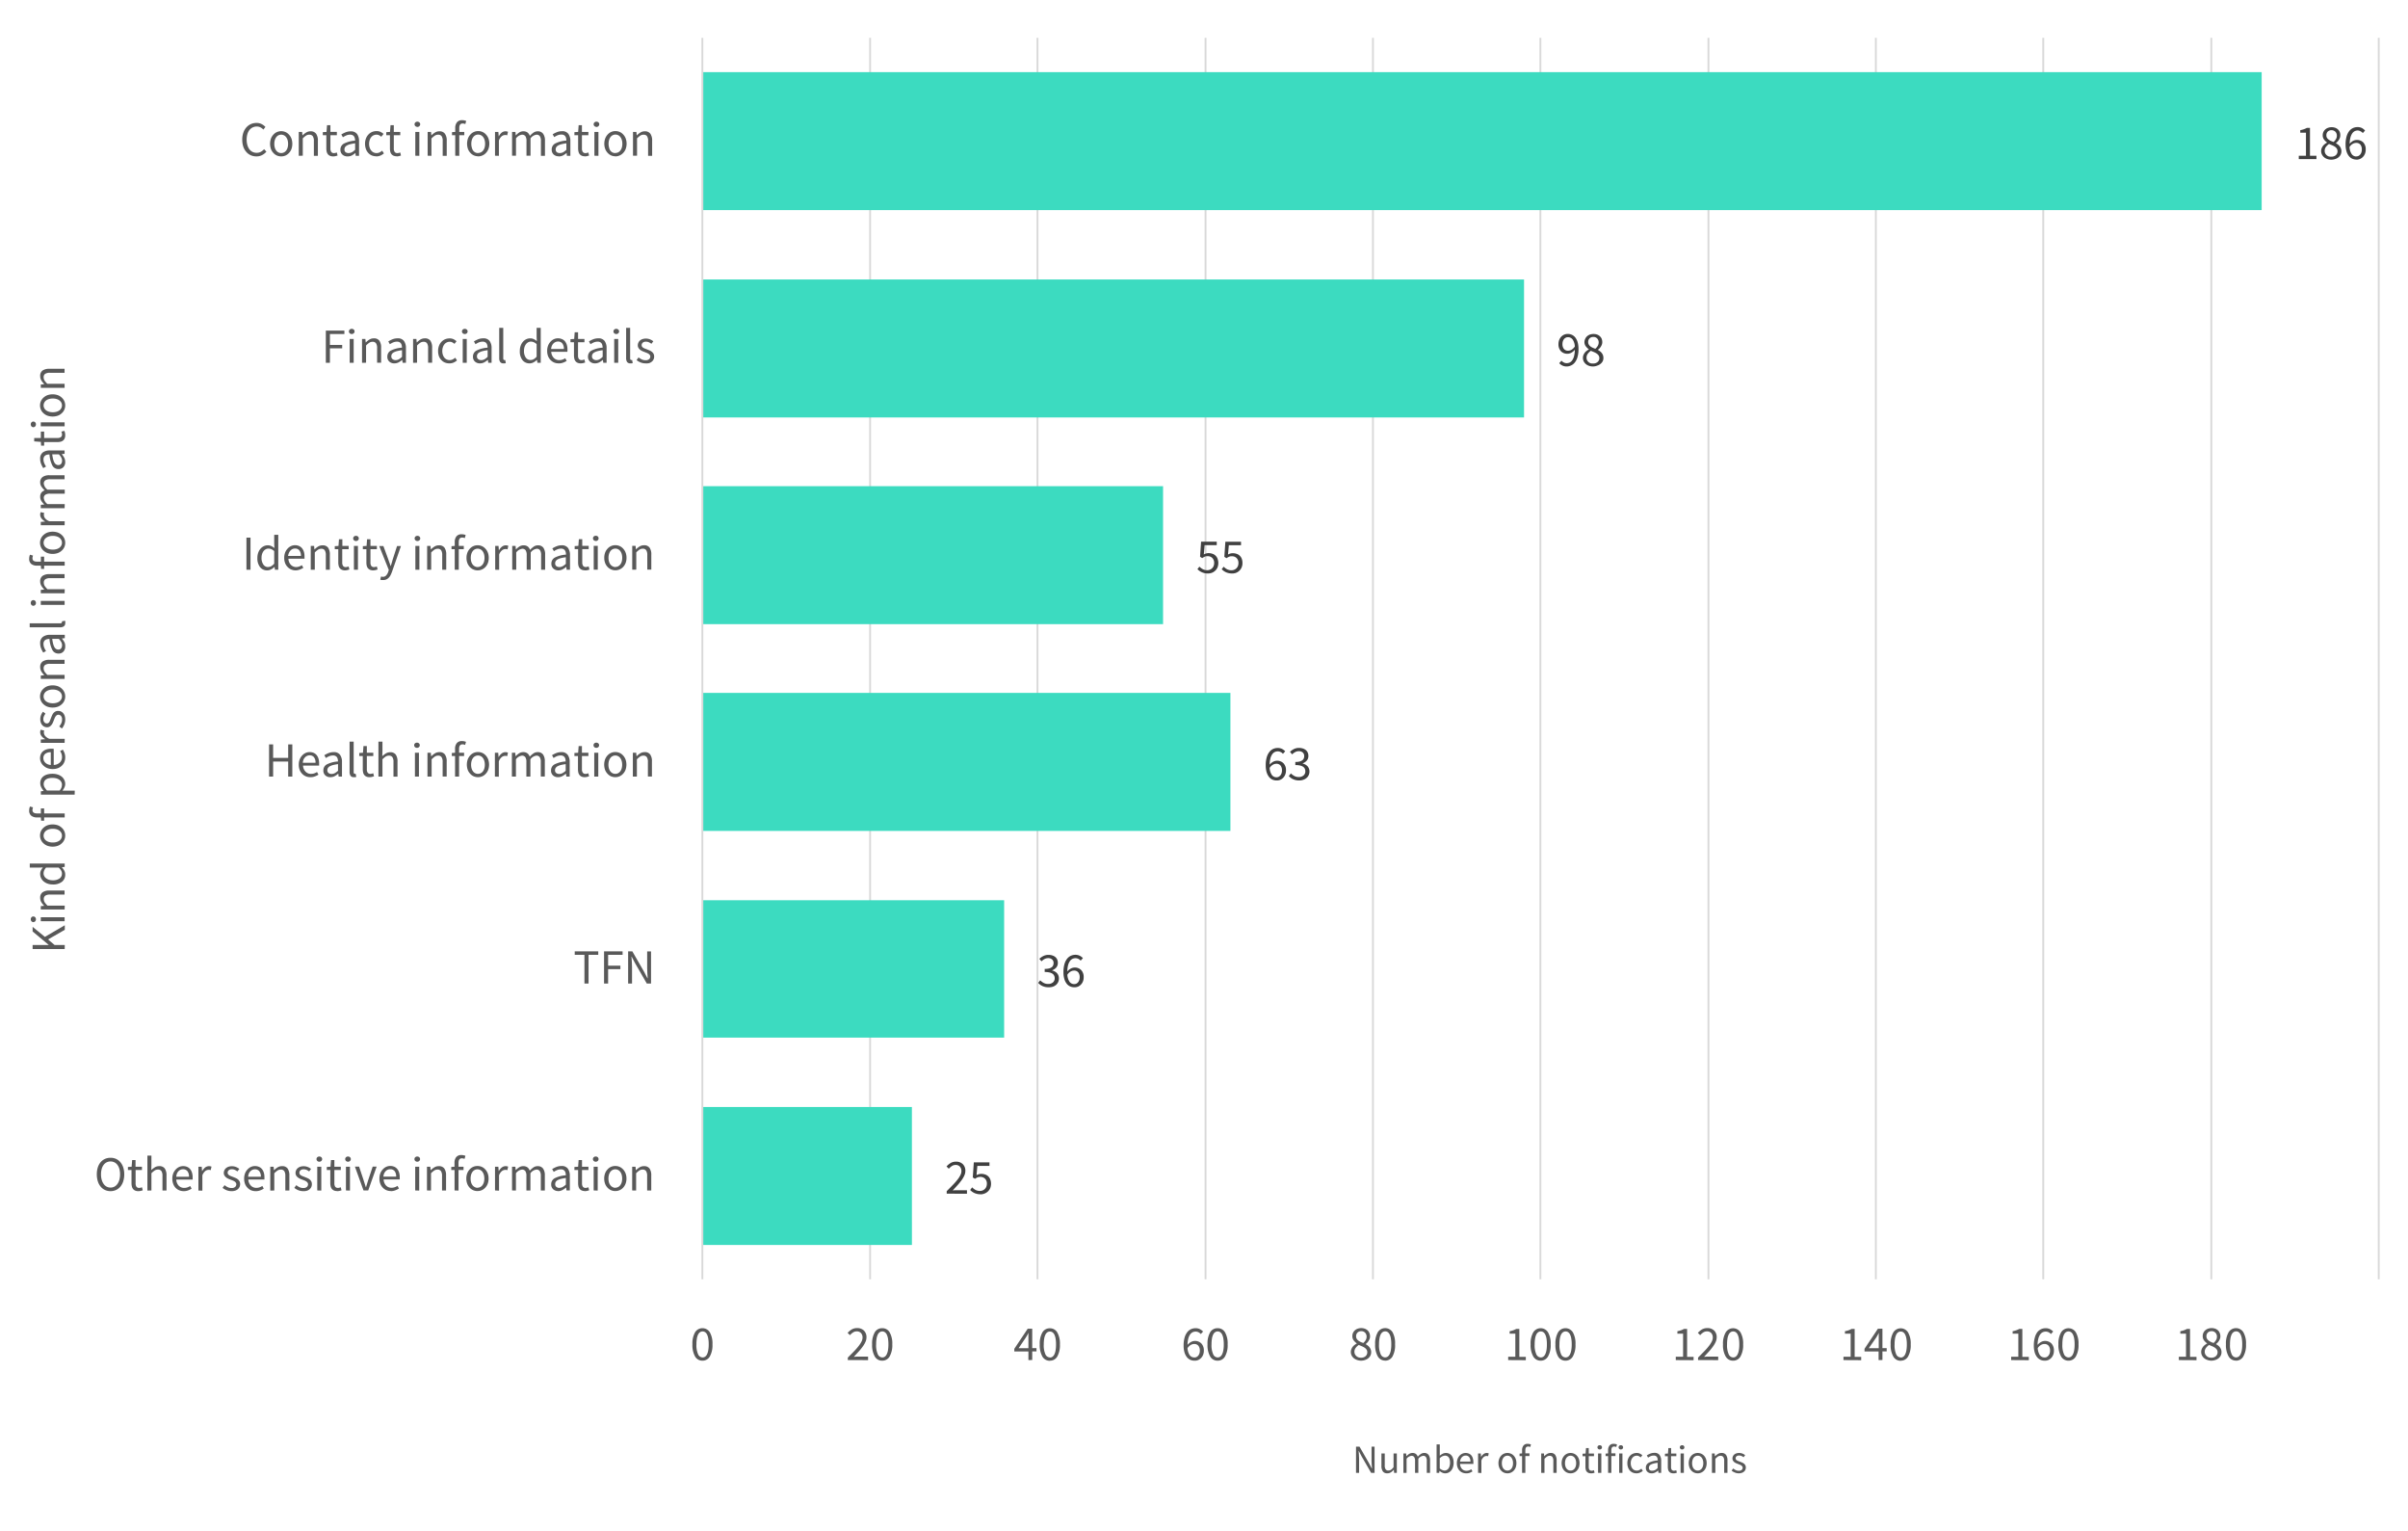 <svg xmlns="http://www.w3.org/2000/svg" viewBox="0 0 960 610.29"><defs><style>.cls-1,.cls-5{fill:none;}.cls-1{stroke:#d9d9d9;stroke-linejoin:round;stroke-width:0.75px;}.cls-2{fill:#3cdbc0;}.cls-3{fill:#404040;}.cls-4{fill:#595959;}</style></defs><title>chart1-3</title><g id="Layer_2" data-name="Layer 2"><g id="Layer_1-2" data-name="Layer 1"><path class="cls-1" d="M948.33,15.08V509.84M881.59,15.08V509.84m-67-494.76V509.84M747.85,15.08V509.84M681.11,15.08V509.84m-67-494.76V509.84M547.36,15.08V509.84M480.62,15.08V509.84m-67-494.76V509.84M346.88,15.08V509.84"/><path class="cls-2" d="M901.66,83.74H280v-55H901.66ZM607.59,166.38H280v-55H607.59ZM463.68,248.76H280v-55H463.68Zm26.85,82.39H280v-55H490.53Zm-90.21,82.38H280V358.78H400.32Zm-36.76,82.65H280v-55h83.55Z"/><line class="cls-1" x1="280.01" y1="509.84" x2="280.01" y2="15.08"/><path class="cls-3" d="M377.42,475.73v-1c.94-.93,1.78-1.78,2.51-2.54a24.2,24.2,0,0,0,1.84-2.1,10.92,10.92,0,0,0,1.13-1.78,3.6,3.6,0,0,0,.39-1.57,2.6,2.6,0,0,0-.59-1.76,2.2,2.2,0,0,0-1.78-.69,2.57,2.57,0,0,0-1.44.44,5.84,5.84,0,0,0-1.21,1.07l-.92-.92a7.29,7.29,0,0,1,1.66-1.38,4.12,4.12,0,0,1,2.11-.52,3.7,3.7,0,0,1,2.74,1,3.64,3.64,0,0,1,1,2.67,4.34,4.34,0,0,1-.38,1.77,10,10,0,0,1-1.05,1.84,21.56,21.56,0,0,1-1.61,2c-.62.69-1.3,1.41-2,2.18l1.06-.08c.36,0,.71,0,1,0h3.62v1.39Zm13.44.24a5.84,5.84,0,0,1-1.36-.15,5.56,5.56,0,0,1-1.11-.38,5.64,5.64,0,0,1-.9-.54,5.49,5.49,0,0,1-.71-.63l.78-1.06a5.75,5.75,0,0,0,1.3,1,3.75,3.75,0,0,0,1.85.43,2.67,2.67,0,0,0,1.06-.21,2.68,2.68,0,0,0,1.46-1.47,3.22,3.22,0,0,0,.21-1.18,2.72,2.72,0,0,0-.72-2,2.62,2.62,0,0,0-1.93-.73,2.86,2.86,0,0,0-1.11.2,6.47,6.47,0,0,0-1,.57l-.86-.55.41-6h6.24v1.39h-4.83l-.33,3.69a4.89,4.89,0,0,1,.9-.37,3.54,3.54,0,0,1,1-.14,4.62,4.62,0,0,1,1.5.24,3.28,3.28,0,0,1,1.23.71,3.19,3.19,0,0,1,.83,1.21,4.94,4.94,0,0,1,0,3.55,4,4,0,0,1-2.28,2.14A4.43,4.43,0,0,1,390.86,476Z"/><path class="cls-3" d="M418,393.47a5.74,5.74,0,0,1-1.36-.14,6,6,0,0,1-1.13-.39,5.39,5.39,0,0,1-.91-.56,5.67,5.67,0,0,1-.71-.67l.82-1a6.52,6.52,0,0,0,1.32,1,3.6,3.6,0,0,0,1.87.44,2.8,2.8,0,0,0,1.86-.61,2.09,2.09,0,0,0,.72-1.67,2.4,2.4,0,0,0-.21-1,1.86,1.86,0,0,0-.67-.79,3.51,3.51,0,0,0-1.23-.51,8.37,8.37,0,0,0-1.88-.18v-1.23a7.09,7.09,0,0,0,1.67-.17,3.2,3.2,0,0,0,1.1-.49,1.69,1.69,0,0,0,.59-.75,2.31,2.31,0,0,0,.18-.91,1.84,1.84,0,0,0-.58-1.45,2.24,2.24,0,0,0-1.57-.53,3.07,3.07,0,0,0-1.44.35,5.51,5.51,0,0,0-1.22.92l-.86-1A6.73,6.73,0,0,1,416,381a4.38,4.38,0,0,1,2-.44,4.73,4.73,0,0,1,1.5.22,3.53,3.53,0,0,1,1.19.61,2.77,2.77,0,0,1,.77,1,3.19,3.19,0,0,1,.27,1.35,2.8,2.8,0,0,1-.62,1.86,4.08,4.08,0,0,1-1.65,1.11v.08a4.22,4.22,0,0,1,1.06.4,3.28,3.28,0,0,1,.86.66,3,3,0,0,1,.58.93,3.4,3.4,0,0,1,.2,1.18,3.28,3.28,0,0,1-.32,1.48,3.38,3.38,0,0,1-.88,1.13,4,4,0,0,1-1.3.7A5.2,5.2,0,0,1,418,393.47Zm10.27,0a3.88,3.88,0,0,1-1.7-.37,3.62,3.62,0,0,1-1.36-1.12,5.58,5.58,0,0,1-.91-1.88,9.35,9.35,0,0,1-.33-2.63,11.43,11.43,0,0,1,.39-3.2,6.35,6.35,0,0,1,1.05-2.15,4.22,4.22,0,0,1,1.52-1.21,4.39,4.39,0,0,1,1.79-.38,3.8,3.8,0,0,1,1.75.38,4.64,4.64,0,0,1,1.26.95l-.9,1a3,3,0,0,0-.93-.72,2.59,2.59,0,0,0-1.12-.26,3,3,0,0,0-1.24.27,2.81,2.81,0,0,0-1,.9,5.21,5.21,0,0,0-.73,1.64,10.13,10.13,0,0,0-.29,2.49,4.55,4.55,0,0,1,1.37-1.15,3.26,3.26,0,0,1,1.55-.42,3.53,3.53,0,0,1,2.59,1,4,4,0,0,1,1,2.9,4.26,4.26,0,0,1-.29,1.63,3.88,3.88,0,0,1-.8,1.26,3.65,3.65,0,0,1-1.17.82A3.45,3.45,0,0,1,428.29,393.47Zm0-1.27a1.9,1.9,0,0,0,.86-.19,2,2,0,0,0,.68-.56,2.62,2.62,0,0,0,.46-.86,3.56,3.56,0,0,0,.17-1.12,3,3,0,0,0-.57-1.94,2.1,2.1,0,0,0-1.74-.7,2.72,2.72,0,0,0-1.31.38,3.66,3.66,0,0,0-1.29,1.26,5.55,5.55,0,0,0,.85,2.79A2.21,2.21,0,0,0,428.29,392.2Z"/><path class="cls-3" d="M508.91,311.05a4,4,0,0,1-1.7-.37,3.83,3.83,0,0,1-1.36-1.13,5.78,5.78,0,0,1-.91-1.88,9.35,9.35,0,0,1-.33-2.63,11.35,11.35,0,0,1,.39-3.19,6.09,6.09,0,0,1,1.06-2.15,4.12,4.12,0,0,1,1.51-1.22,4.43,4.43,0,0,1,1.79-.38,3.8,3.8,0,0,1,1.75.38,4.64,4.64,0,0,1,1.26.95l-.9,1a2.81,2.81,0,0,0-.93-.71,2.43,2.43,0,0,0-1.12-.27,2.77,2.77,0,0,0-1.23.28,2.66,2.66,0,0,0-1,.9,4.94,4.94,0,0,0-.72,1.63,10.13,10.13,0,0,0-.29,2.49,4.48,4.48,0,0,1,1.36-1.14,3.29,3.29,0,0,1,1.55-.42,3.53,3.53,0,0,1,2.59,1,3.87,3.87,0,0,1,1,2.89,4.26,4.26,0,0,1-.3,1.63,3.72,3.72,0,0,1-.8,1.26,3.65,3.65,0,0,1-1.17.82A3.43,3.43,0,0,1,508.91,311.05Zm0-1.27a1.91,1.91,0,0,0,.86-.2,2.16,2.16,0,0,0,.69-.56,2.71,2.71,0,0,0,.46-.86,3.52,3.52,0,0,0,.16-1.12,3.07,3.07,0,0,0-.56-1.94,2.1,2.1,0,0,0-1.74-.7,2.77,2.77,0,0,0-1.31.38,3.86,3.86,0,0,0-1.3,1.26,5.48,5.48,0,0,0,.86,2.79A2.21,2.21,0,0,0,508.91,309.78Zm9,1.27a5.78,5.78,0,0,1-1.36-.15,5.89,5.89,0,0,1-1.12-.39,4.81,4.81,0,0,1-.91-.56,5,5,0,0,1-.71-.66l.82-1.06a6.52,6.52,0,0,0,1.32,1,3.56,3.56,0,0,0,1.86.45,2.77,2.77,0,0,0,1.86-.62,2.09,2.09,0,0,0,.73-1.67,2.44,2.44,0,0,0-.21-1,2,2,0,0,0-.67-.79,3.65,3.65,0,0,0-1.24-.51,8.9,8.9,0,0,0-1.87-.17v-1.24a6.65,6.65,0,0,0,1.67-.17,3.15,3.15,0,0,0,1.09-.49,1.83,1.83,0,0,0,.6-.74,2.39,2.39,0,0,0,.18-.92,1.89,1.89,0,0,0-.58-1.45,2.26,2.26,0,0,0-1.57-.53,2.9,2.9,0,0,0-1.44.36,5,5,0,0,0-1.22.91l-.86-1a6.77,6.77,0,0,1,1.59-1.13,4.37,4.37,0,0,1,2-.44,4.83,4.83,0,0,1,1.51.22,3.56,3.56,0,0,1,1.18.61,2.77,2.77,0,0,1,.77,1,3,3,0,0,1,.28,1.35,2.72,2.72,0,0,1-.63,1.86,4,4,0,0,1-1.64,1.11v.08a4.64,4.64,0,0,1,1.06.4,3.5,3.5,0,0,1,.86.67,2.74,2.74,0,0,1,.57.93,3.13,3.13,0,0,1,.21,1.17,3.31,3.31,0,0,1-1.2,2.61,4,4,0,0,1-1.3.7A4.94,4.94,0,0,1,517.93,311.05Z"/><path class="cls-3" d="M481.5,228.56a5.78,5.78,0,0,1-1.36-.15A6.27,6.27,0,0,1,479,228a5.64,5.64,0,0,1-.9-.54,4.41,4.41,0,0,1-.71-.64l.78-1a5.75,5.75,0,0,0,1.3,1,3.75,3.75,0,0,0,1.85.43,2.73,2.73,0,0,0,1.93-.79,2.47,2.47,0,0,0,.59-.9,3.13,3.13,0,0,0,.21-1.17,2.72,2.72,0,0,0-.72-2,2.59,2.59,0,0,0-1.94-.73,2.81,2.81,0,0,0-1.1.2,6.47,6.47,0,0,0-1,.57l-.86-.55.41-6h6.24v1.38h-4.83l-.33,3.7a4.89,4.89,0,0,1,.9-.37,3.54,3.54,0,0,1,1-.14,4.62,4.62,0,0,1,1.5.24,3.26,3.26,0,0,1,2.06,1.92,4.94,4.94,0,0,1,0,3.55,4,4,0,0,1-2.28,2.14A4.43,4.43,0,0,1,481.5,228.56Zm9.65,0a5.72,5.72,0,0,1-1.36-.15,6.27,6.27,0,0,1-1.11-.38,4.87,4.87,0,0,1-.9-.54,5,5,0,0,1-.72-.64l.78-1a6,6,0,0,0,1.3,1,3.78,3.78,0,0,0,1.85.43,2.73,2.73,0,0,0,1.94-.79,2.61,2.61,0,0,0,.59-.9,3.13,3.13,0,0,0,.21-1.17,2.72,2.72,0,0,0-.72-2,2.61,2.61,0,0,0-1.94-.73,2.77,2.77,0,0,0-1.1.2,6.47,6.47,0,0,0-1,.57l-.86-.55.41-6h6.24v1.38H489.9l-.33,3.7a4.8,4.8,0,0,1,.89-.37,3.54,3.54,0,0,1,1-.14,4.64,4.64,0,0,1,1.51.24,3.26,3.26,0,0,1,2.06,1.92,4.61,4.61,0,0,1,.3,1.75,4.25,4.25,0,0,1-.35,1.8,4,4,0,0,1-.94,1.32,4.1,4.1,0,0,1-1.34.82A4.37,4.37,0,0,1,491.15,228.56Z"/><path class="cls-3" d="M624.63,146.06a3.86,3.86,0,0,1-1.75-.37,4.16,4.16,0,0,1-1.26-.94l.9-1a3,3,0,0,0,.93.72,2.43,2.43,0,0,0,1.12.27,3,3,0,0,0,1.25-.27,2.69,2.69,0,0,0,1-.91,5.06,5.06,0,0,0,.72-1.65,10.87,10.87,0,0,0,.3-2.52,4.75,4.75,0,0,1-1.37,1.17,3.21,3.21,0,0,1-1.57.43,3.49,3.49,0,0,1-2.58-1,3.92,3.92,0,0,1-1-2.89,4.32,4.32,0,0,1,.3-1.64,4.08,4.08,0,0,1,.79-1.26,3.54,3.54,0,0,1,2.59-1.11,4,4,0,0,1,1.71.37,3.75,3.75,0,0,1,1.37,1.12,5.87,5.87,0,0,1,.9,1.88,9.81,9.81,0,0,1,.32,2.63,11.43,11.43,0,0,1-.39,3.2,6.09,6.09,0,0,1-1.06,2.15,4,4,0,0,1-1.51,1.21A4.23,4.23,0,0,1,624.63,146.06Zm.59-6.29a2.75,2.75,0,0,0,1.32-.39,4.13,4.13,0,0,0,1.3-1.28,5.4,5.4,0,0,0-.86-2.77,2.25,2.25,0,0,0-1.9-.94,1.8,1.8,0,0,0-.85.2,2.06,2.06,0,0,0-.7.55,3,3,0,0,0-.46.87,3.61,3.61,0,0,0-.16,1.12,3,3,0,0,0,.57,1.93A2.08,2.08,0,0,0,625.22,139.77Zm9.94,6.29a5.08,5.08,0,0,1-1.64-.25,3.85,3.85,0,0,1-1.29-.72,3.31,3.31,0,0,1-.85-1.08,3,3,0,0,1-.31-1.37,3.14,3.14,0,0,1,.2-1.12,4.09,4.09,0,0,1,.53-.94,3.76,3.76,0,0,1,.75-.74,5.13,5.13,0,0,1,.87-.56v-.08A5.68,5.68,0,0,1,632.2,138a2.75,2.75,0,0,1-.53-1.69A3.07,3.07,0,0,1,632,135a3,3,0,0,1,.74-1,3.46,3.46,0,0,1,1.12-.66,4.5,4.5,0,0,1,2.87,0,3.31,3.31,0,0,1,1.11.69,2.93,2.93,0,0,1,.7,1,3.67,3.67,0,0,1,.24,1.34,2.69,2.69,0,0,1-.16.94,4.67,4.67,0,0,1-.41.84,5,5,0,0,1-.55.71,4.64,4.64,0,0,1-.6.52v.08a7,7,0,0,1,.8.54,3.77,3.77,0,0,1,.7.68,3.69,3.69,0,0,1,.49.87,3.25,3.25,0,0,1,.18,1.12,2.89,2.89,0,0,1-.29,1.31,3.22,3.22,0,0,1-.82,1,3.91,3.91,0,0,1-1.27.71A5.08,5.08,0,0,1,635.16,146.06Zm0-1.19a2.52,2.52,0,0,0,1.77-.61,2,2,0,0,0,.68-1.58,1.86,1.86,0,0,0-.28-1,2.77,2.77,0,0,0-.74-.75,6.8,6.8,0,0,0-1.08-.59l-1.28-.53A5.22,5.22,0,0,0,633,141a2.52,2.52,0,0,0-.49,1.53,2.12,2.12,0,0,0,.2,1,2.49,2.49,0,0,0,.57.76,2.46,2.46,0,0,0,.85.49A3,3,0,0,0,635.19,144.87ZM636,139a4.57,4.57,0,0,0,1-1.19,2.68,2.68,0,0,0,.35-1.31,2.26,2.26,0,0,0-.57-1.57,2,2,0,0,0-1.61-.64,2,2,0,0,0-1.44.55,1.93,1.93,0,0,0-.57,1.47,1.82,1.82,0,0,0,.24,1,2.37,2.37,0,0,0,.63.72,4.57,4.57,0,0,0,.92.55C635.3,138.73,635.66,138.88,636,139Z"/><path class="cls-3" d="M916.46,63.4V62.07h2.86V52.88h-2.27v-1a10.28,10.28,0,0,0,1.49-.39,6.44,6.44,0,0,0,1.15-.53h1.23V62.07h2.58V63.4Zm13,.24a5,5,0,0,1-1.63-.26,4,4,0,0,1-1.29-.71,3.46,3.46,0,0,1-.85-1.09,3.09,3.09,0,0,1-.11-2.49,3.75,3.75,0,0,1,.53-.94,3.71,3.71,0,0,1,.74-.74,5.83,5.83,0,0,1,.87-.56v-.08a5.41,5.41,0,0,1-1.21-1.18A2.73,2.73,0,0,1,926,53.9a3.1,3.1,0,0,1,.27-1.31,3.14,3.14,0,0,1,.75-1,3.22,3.22,0,0,1,1.11-.65,4.35,4.35,0,0,1,2.88,0,3.24,3.24,0,0,1,1.1.68,2.85,2.85,0,0,1,.7,1.06A3.44,3.44,0,0,1,933,54a2.69,2.69,0,0,1-.17.93,4.44,4.44,0,0,1-.41.85,3.78,3.78,0,0,1-.55.7,5.52,5.52,0,0,1-.59.53v.08a6.51,6.51,0,0,1,.8.53,3.76,3.76,0,0,1,.69.69,2.85,2.85,0,0,1,.49.87,2.93,2.93,0,0,1,.19,1.11,3,3,0,0,1-.29,1.31,3.15,3.15,0,0,1-.83,1.06,3.79,3.79,0,0,1-1.27.7A5,5,0,0,1,929.45,63.64Zm0-1.2a2.56,2.56,0,0,0,1.77-.6,2,2,0,0,0,.67-1.59,1.88,1.88,0,0,0-.27-1,2.67,2.67,0,0,0-.74-.76,6.56,6.56,0,0,0-1.09-.58l-1.28-.54a5.17,5.17,0,0,0-1.24,1.18,2.53,2.53,0,0,0-.5,1.54,2.18,2.18,0,0,0,.21,1,2.38,2.38,0,0,0,.56.75,2.77,2.77,0,0,0,.85.5A3.32,3.32,0,0,0,929.49,62.44Zm.84-5.84a4.61,4.61,0,0,0,1-1.2,2.64,2.64,0,0,0,.34-1.31,2.26,2.26,0,0,0-.57-1.57,2.26,2.26,0,0,0-3.05-.09,2,2,0,0,0-.56,1.47,1.86,1.86,0,0,0,.23,1,2.66,2.66,0,0,0,.64.71,4.78,4.78,0,0,0,.92.56C929.59,56.3,930,56.45,930.33,56.6Zm9.12,7a3.89,3.89,0,0,1-1.7-.38,3.62,3.62,0,0,1-1.36-1.12,5.58,5.58,0,0,1-.91-1.88,9.35,9.35,0,0,1-.33-2.63,11.35,11.35,0,0,1,.39-3.19,6.25,6.25,0,0,1,1.05-2.15,4.15,4.15,0,0,1,1.52-1.22,4.39,4.39,0,0,1,1.79-.38,3.8,3.8,0,0,1,1.75.38,4.64,4.64,0,0,1,1.26,1l-.9,1a3,3,0,0,0-.93-.72A2.59,2.59,0,0,0,940,52a2.9,2.9,0,0,0-1.23.27,2.76,2.76,0,0,0-1,.9,5.09,5.09,0,0,0-.72,1.64,10.09,10.09,0,0,0-.3,2.49A4.51,4.51,0,0,1,938,56.2a3.26,3.26,0,0,1,1.55-.42,3.52,3.52,0,0,1,2.59.95,4,4,0,0,1,1,2.9,4.26,4.26,0,0,1-.29,1.63,3.72,3.72,0,0,1-.8,1.26,3.65,3.65,0,0,1-1.17.82A3.46,3.46,0,0,1,939.45,63.64Zm0-1.28a1.9,1.9,0,0,0,.86-.19,2,2,0,0,0,.68-.56,2.62,2.62,0,0,0,.46-.86,3.56,3.56,0,0,0,.17-1.12,3,3,0,0,0-.57-1.94,2.1,2.1,0,0,0-1.74-.7,2.72,2.72,0,0,0-1.31.38,3.66,3.66,0,0,0-1.29,1.26,5.61,5.61,0,0,0,.85,2.79A2.21,2.21,0,0,0,939.45,62.36Z"/><path class="cls-4" d="M280.1,542.29a3.32,3.32,0,0,1-3-1.68,9.16,9.16,0,0,1-1.05-4.83,9,9,0,0,1,1.05-4.79,3.46,3.46,0,0,1,5.89,0,9,9,0,0,1,1.05,4.79,9.16,9.16,0,0,1-1.05,4.83A3.3,3.3,0,0,1,280.1,542.29Zm0-1.29a1.69,1.69,0,0,0,1-.3,2.4,2.4,0,0,0,.77-.94,5.77,5.77,0,0,0,.49-1.62,13.34,13.34,0,0,0,.18-2.36,13.1,13.1,0,0,0-.18-2.34,5.61,5.61,0,0,0-.49-1.6,2.43,2.43,0,0,0-.77-.91,1.76,1.76,0,0,0-1-.29,1.83,1.83,0,0,0-1,.29,2.35,2.35,0,0,0-.77.91,5.3,5.3,0,0,0-.5,1.6,13.1,13.1,0,0,0-.18,2.34,8.72,8.72,0,0,0,.68,4A2,2,0,0,0,280.1,541Z"/><path class="cls-4" d="M338,542.06v-1c.94-.94,1.78-1.78,2.51-2.54a25.24,25.24,0,0,0,1.83-2.1,10.39,10.39,0,0,0,1.14-1.78,3.63,3.63,0,0,0,.39-1.57,2.6,2.6,0,0,0-.59-1.76,2.2,2.2,0,0,0-1.78-.69,2.57,2.57,0,0,0-1.44.44,5.86,5.86,0,0,0-1.22,1.07l-.91-.92a6.81,6.81,0,0,1,1.66-1.38,4,4,0,0,1,2.11-.52,3.7,3.7,0,0,1,2.74,1,3.64,3.64,0,0,1,1,2.67,4.41,4.41,0,0,1-.38,1.77,9.67,9.67,0,0,1-1.05,1.83,21.61,21.61,0,0,1-1.61,2c-.62.68-1.3,1.41-2,2.18l1.06-.08c.36,0,.71,0,1,0h3.62v1.39Zm13.74.23a3.32,3.32,0,0,1-3-1.68,9.16,9.16,0,0,1-1.05-4.83,9,9,0,0,1,1.05-4.79,3.35,3.35,0,0,1,3-1.64,3.31,3.31,0,0,1,2.93,1.64,9,9,0,0,1,1.06,4.79,9.16,9.16,0,0,1-1.06,4.83A3.29,3.29,0,0,1,351.75,542.29Zm0-1.29a1.69,1.69,0,0,0,1-.3,2.4,2.4,0,0,0,.77-.94,6.09,6.09,0,0,0,.5-1.62,14.47,14.47,0,0,0,.17-2.36,14.21,14.21,0,0,0-.17-2.34,5.93,5.93,0,0,0-.5-1.6,2.43,2.43,0,0,0-.77-.91,1.76,1.76,0,0,0-1-.29,1.83,1.83,0,0,0-1,.29,2.35,2.35,0,0,0-.77.91,5.59,5.59,0,0,0-.5,1.6,13.1,13.1,0,0,0-.18,2.34,8.72,8.72,0,0,0,.68,4A2,2,0,0,0,351.75,541Z"/><path class="cls-4" d="M410,542.06v-3.44h-5.62v-1.06l5.34-8h1.8v7.74h1.7v1.29h-1.7v3.44Zm-3.91-4.73H410v-3.62q0-.51,0-1.2c0-.46,0-.86.06-1.2h-.07c-.16.3-.32.59-.49.88l-.53.88Zm12.48,5a3.32,3.32,0,0,1-3-1.68,9.16,9.16,0,0,1-1.05-4.83,9,9,0,0,1,1.05-4.79,3.35,3.35,0,0,1,3-1.64,3.31,3.31,0,0,1,2.93,1.64,9,9,0,0,1,1.06,4.79,9.16,9.16,0,0,1-1.06,4.83A3.29,3.29,0,0,1,418.6,542.29Zm0-1.29a1.69,1.69,0,0,0,1-.3,2.4,2.4,0,0,0,.77-.94,5.77,5.77,0,0,0,.49-1.62,13.34,13.34,0,0,0,.18-2.36,13.1,13.1,0,0,0-.18-2.34,5.61,5.61,0,0,0-.49-1.6,2.43,2.43,0,0,0-.77-.91,1.76,1.76,0,0,0-1-.29,1.83,1.83,0,0,0-1,.29,2.35,2.35,0,0,0-.77.91,5.59,5.59,0,0,0-.5,1.6,13.1,13.1,0,0,0-.18,2.34,8.72,8.72,0,0,0,.68,4A2,2,0,0,0,418.6,541Z"/><path class="cls-4" d="M476.17,542.29a3.88,3.88,0,0,1-1.7-.37,3.7,3.7,0,0,1-1.36-1.12,5.78,5.78,0,0,1-.91-1.88,9.35,9.35,0,0,1-.33-2.63,11.35,11.35,0,0,1,.39-3.19,6.23,6.23,0,0,1,1.06-2.16,4.19,4.19,0,0,1,1.51-1.21,4.43,4.43,0,0,1,1.79-.38,3.8,3.8,0,0,1,1.75.38,4.64,4.64,0,0,1,1.26.95l-.9,1a3,3,0,0,0-.93-.72,2.56,2.56,0,0,0-1.12-.26,2.9,2.9,0,0,0-1.23.27,2.84,2.84,0,0,0-1,.9,5,5,0,0,0-.72,1.64,10.13,10.13,0,0,0-.29,2.49,4.48,4.48,0,0,1,1.36-1.14,3.16,3.16,0,0,1,1.55-.43,3.53,3.53,0,0,1,2.59,1,4,4,0,0,1,1,2.9,4.26,4.26,0,0,1-.3,1.63,3.72,3.72,0,0,1-.8,1.26,3.65,3.65,0,0,1-1.17.82A3.42,3.42,0,0,1,476.17,542.29Zm0-1.27a1.9,1.9,0,0,0,.86-.19,2.16,2.16,0,0,0,.69-.56,3.06,3.06,0,0,0,.46-.86,3.57,3.57,0,0,0,.16-1.12,3,3,0,0,0-.57-1.94,2.08,2.08,0,0,0-1.74-.7,2.72,2.72,0,0,0-1.31.38,3.83,3.83,0,0,0-1.29,1.26,5.65,5.65,0,0,0,.85,2.79A2.23,2.23,0,0,0,476.17,541Zm9.28,1.27a3.32,3.32,0,0,1-3-1.68,9.16,9.16,0,0,1-1.05-4.83,9,9,0,0,1,1.05-4.79,3.35,3.35,0,0,1,3-1.64,3.31,3.31,0,0,1,2.93,1.64,9,9,0,0,1,1.05,4.79,9.16,9.16,0,0,1-1.05,4.83A3.29,3.29,0,0,1,485.45,542.29Zm0-1.29a1.69,1.69,0,0,0,1-.3,2.4,2.4,0,0,0,.77-.94,5.77,5.77,0,0,0,.49-1.62,13.34,13.34,0,0,0,.18-2.36,13.1,13.1,0,0,0-.18-2.34,5.61,5.61,0,0,0-.49-1.6,2.43,2.43,0,0,0-.77-.91,1.76,1.76,0,0,0-1-.29,1.83,1.83,0,0,0-1,.29,2.35,2.35,0,0,0-.77.91,5.59,5.59,0,0,0-.5,1.6,13.1,13.1,0,0,0-.18,2.34,8.72,8.72,0,0,0,.68,4A2,2,0,0,0,485.45,541Z"/><path class="cls-4" d="M542.65,542.29A5,5,0,0,1,541,542a4,4,0,0,1-1.3-.71,3.61,3.61,0,0,1-.85-1.09,3.13,3.13,0,0,1-.31-1.37,2.94,2.94,0,0,1,.21-1.12,3.72,3.72,0,0,1,.52-.94,4,4,0,0,1,.75-.74,5.83,5.83,0,0,1,.87-.56v-.08a5.41,5.41,0,0,1-1.21-1.18,2.67,2.67,0,0,1-.53-1.69,3,3,0,0,1,1-2.32,3.36,3.36,0,0,1,1.12-.65,4,4,0,0,1,1.41-.24,4,4,0,0,1,1.46.25,3.29,3.29,0,0,1,1.11.68,2.89,2.89,0,0,1,.7,1.06,3.62,3.62,0,0,1,.25,1.33,2.7,2.7,0,0,1-.17.94,4.67,4.67,0,0,1-.41.84,3.94,3.94,0,0,1-.55.71,5.52,5.52,0,0,1-.59.53v.07a8,8,0,0,1,.8.54,3.76,3.76,0,0,1,.69.69,3.07,3.07,0,0,1,.49.87,3.14,3.14,0,0,1,.19,1.11,2.9,2.9,0,0,1-.3,1.31,3.12,3.12,0,0,1-.82,1.06,3.79,3.79,0,0,1-1.27.7A5,5,0,0,1,542.65,542.29Zm0-1.19a2.56,2.56,0,0,0,1.77-.6,2,2,0,0,0,.67-1.59,1.88,1.88,0,0,0-.27-1,2.71,2.71,0,0,0-.75-.76,6.07,6.07,0,0,0-1.08-.58l-1.28-.54a5,5,0,0,0-1.24,1.18,2.47,2.47,0,0,0-.5,1.54,2.24,2.24,0,0,0,.2.95,2.49,2.49,0,0,0,.57.76,2.65,2.65,0,0,0,.85.5A3.32,3.32,0,0,0,542.69,541.1Zm.84-5.84a4.83,4.83,0,0,0,1-1.2,2.75,2.75,0,0,0,.34-1.31,2.26,2.26,0,0,0-.57-1.57,2,2,0,0,0-1.6-.64,2,2,0,0,0-1.45.55,2,2,0,0,0-.57,1.47,1.86,1.86,0,0,0,.24,1,2.62,2.62,0,0,0,.63.71,5.49,5.49,0,0,0,.92.56C542.79,535,543.15,535.11,543.53,535.26Zm8.74,7a3.32,3.32,0,0,1-2.95-1.68,9.16,9.16,0,0,1-1.05-4.83,9,9,0,0,1,1.05-4.79,3.46,3.46,0,0,1,5.89,0,9,9,0,0,1,1,4.79,9.16,9.16,0,0,1-1,4.83A3.3,3.3,0,0,1,552.27,542.29Zm0-1.29a1.7,1.7,0,0,0,1-.3,2.38,2.38,0,0,0,.76-.94,5.44,5.44,0,0,0,.5-1.62,13.34,13.34,0,0,0,.18-2.36,13.1,13.1,0,0,0-.18-2.34,5.3,5.3,0,0,0-.5-1.6,2.42,2.42,0,0,0-.76-.91,1.77,1.77,0,0,0-1-.29,1.82,1.82,0,0,0-1,.29,2.45,2.45,0,0,0-.78.91,5.61,5.61,0,0,0-.49,1.6,13.1,13.1,0,0,0-.18,2.34,8.74,8.74,0,0,0,.67,4A2,2,0,0,0,552.27,541Z"/><path class="cls-4" d="M601.27,542.06v-1.33h2.85v-9.19h-2.27v-1a9.33,9.33,0,0,0,1.5-.38,6.67,6.67,0,0,0,1.14-.53h1.23v11.14h2.58v1.33Zm13,.23a3.3,3.3,0,0,1-3-1.68,9.06,9.06,0,0,1-1.06-4.83,8.88,8.88,0,0,1,1.06-4.79,3.46,3.46,0,0,1,5.88,0,8.88,8.88,0,0,1,1.06,4.79,9.06,9.06,0,0,1-1.06,4.83A3.29,3.29,0,0,1,614.23,542.29Zm0-1.29a1.75,1.75,0,0,0,1-.3,2.47,2.47,0,0,0,.76-.94,6.09,6.09,0,0,0,.5-1.62,13.43,13.43,0,0,0,.17-2.36,13.19,13.19,0,0,0-.17-2.34,5.93,5.93,0,0,0-.5-1.6,2.51,2.51,0,0,0-.76-.91,1.85,1.85,0,0,0-2,0,2.35,2.35,0,0,0-.77.91,5.59,5.59,0,0,0-.5,1.6,13.19,13.19,0,0,0-.17,2.34,8.74,8.74,0,0,0,.67,4A2,2,0,0,0,614.23,541Zm9.89,1.29a3.31,3.31,0,0,1-3-1.68,9.16,9.16,0,0,1-1.06-4.83,9,9,0,0,1,1.06-4.79,3.46,3.46,0,0,1,5.89,0,9,9,0,0,1,1.05,4.79,9.16,9.16,0,0,1-1.05,4.83A3.31,3.31,0,0,1,624.12,542.29Zm0-1.29a1.7,1.7,0,0,0,1-.3,2.38,2.38,0,0,0,.76-.94,5.75,5.75,0,0,0,.5-1.62,13.34,13.34,0,0,0,.18-2.36,13.1,13.1,0,0,0-.18-2.34,5.59,5.59,0,0,0-.5-1.6,2.42,2.42,0,0,0-.76-.91,1.77,1.77,0,0,0-1-.29,1.82,1.82,0,0,0-1,.29,2.45,2.45,0,0,0-.78.91,5.93,5.93,0,0,0-.5,1.6,14.21,14.21,0,0,0-.17,2.34,8.74,8.74,0,0,0,.67,4A2,2,0,0,0,624.12,541Z"/><path class="cls-4" d="M668.09,542.06v-1.33H671v-9.19h-2.27v-1a9.61,9.61,0,0,0,1.5-.38,6.67,6.67,0,0,0,1.14-.53h1.23v11.14h2.58v1.33Zm8.88,0v-1c.94-.94,1.77-1.78,2.5-2.54a25.52,25.52,0,0,0,1.84-2.1,11,11,0,0,0,1.14-1.78,3.63,3.63,0,0,0,.39-1.57,2.6,2.6,0,0,0-.59-1.76,2.2,2.2,0,0,0-1.78-.69,2.63,2.63,0,0,0-1.45.44,6.08,6.08,0,0,0-1.21,1.07l-.92-.92a7,7,0,0,1,1.66-1.38,4.09,4.09,0,0,1,2.12-.52,3.66,3.66,0,0,1,2.73,1,3.61,3.61,0,0,1,1,2.67,4.59,4.59,0,0,1-.38,1.77,9.75,9.75,0,0,1-1.06,1.83,21.41,21.41,0,0,1-1.6,2c-.62.68-1.3,1.41-2,2.18l1-.08c.37,0,.71,0,1,0H685v1.39Zm14,.23a3.31,3.31,0,0,1-3-1.68,9.06,9.06,0,0,1-1.06-4.83A8.88,8.88,0,0,1,688,531a3.46,3.46,0,0,1,5.88,0,8.88,8.88,0,0,1,1.06,4.79,9.06,9.06,0,0,1-1.06,4.83A3.29,3.29,0,0,1,691,542.29Zm0-1.29a1.7,1.7,0,0,0,1-.3,2.38,2.38,0,0,0,.76-.94,5.75,5.75,0,0,0,.5-1.62,13.34,13.34,0,0,0,.18-2.36,13.1,13.1,0,0,0-.18-2.34,5.59,5.59,0,0,0-.5-1.6,2.42,2.42,0,0,0-.76-.91,1.77,1.77,0,0,0-1-.29,1.85,1.85,0,0,0-1,.29,2.43,2.43,0,0,0-.77.91,5.93,5.93,0,0,0-.5,1.6,14.21,14.21,0,0,0-.17,2.34,8.74,8.74,0,0,0,.67,4A2,2,0,0,0,691,541Z"/><path class="cls-4" d="M734.94,542.06v-1.33h2.86v-9.19h-2.27v-1a9.61,9.61,0,0,0,1.5-.38,6.67,6.67,0,0,0,1.14-.53h1.23v11.14H742v1.33Zm14,0v-3.44h-5.61v-1.06l5.34-8h1.8v7.74h1.7v1.29h-1.7v3.44Zm-3.91-4.73H749v-3.62q0-.51,0-1.2c0-.46,0-.86.07-1.2H749c-.15.3-.32.59-.49.88l-.52.88Zm12.73,5a3.31,3.31,0,0,1-2.95-1.68,9.06,9.06,0,0,1-1.06-4.83,8.88,8.88,0,0,1,1.06-4.79,3.46,3.46,0,0,1,5.88,0,8.88,8.88,0,0,1,1.06,4.79,9.06,9.06,0,0,1-1.06,4.83A3.29,3.29,0,0,1,757.8,542.29Zm0-1.29a1.72,1.72,0,0,0,1-.3,2.38,2.38,0,0,0,.76-.94,5.75,5.75,0,0,0,.5-1.62,13.34,13.34,0,0,0,.18-2.36,13.1,13.1,0,0,0-.18-2.34,5.59,5.59,0,0,0-.5-1.6,2.42,2.42,0,0,0-.76-.91,1.79,1.79,0,0,0-1-.29,1.85,1.85,0,0,0-1,.29,2.43,2.43,0,0,0-.77.91,5.93,5.93,0,0,0-.5,1.6,14.21,14.21,0,0,0-.17,2.34,8.74,8.74,0,0,0,.67,4A2,2,0,0,0,757.8,541Z"/><path class="cls-4" d="M801.79,542.06v-1.33h2.86v-9.19h-2.27v-1a9.61,9.61,0,0,0,1.5-.38,6.67,6.67,0,0,0,1.14-.53h1.23v11.14h2.58v1.33Zm13.34.23a3.88,3.88,0,0,1-1.7-.37,3.62,3.62,0,0,1-1.36-1.12,5.58,5.58,0,0,1-.91-1.88,9.35,9.35,0,0,1-.33-2.63,11.35,11.35,0,0,1,.39-3.19,6.4,6.4,0,0,1,1-2.16,4.22,4.22,0,0,1,1.52-1.21,4.39,4.39,0,0,1,1.79-.38,3.8,3.8,0,0,1,1.75.38,4.64,4.64,0,0,1,1.26.95l-.9,1a3,3,0,0,0-.93-.72,2.59,2.59,0,0,0-1.12-.26,3,3,0,0,0-1.24.27,2.81,2.81,0,0,0-1,.9,5,5,0,0,0-.72,1.64,9.63,9.63,0,0,0-.3,2.49,4.51,4.51,0,0,1,1.37-1.14,3.16,3.16,0,0,1,1.55-.43,3.53,3.53,0,0,1,2.59,1,4,4,0,0,1,1,2.9,4.26,4.26,0,0,1-.29,1.63,3.72,3.72,0,0,1-.8,1.26,3.65,3.65,0,0,1-1.17.82A3.45,3.45,0,0,1,815.13,542.29Zm0-1.27a1.9,1.9,0,0,0,.86-.19,2,2,0,0,0,.68-.56,2.62,2.62,0,0,0,.46-.86,3.56,3.56,0,0,0,.17-1.12,3,3,0,0,0-.57-1.94,2.1,2.1,0,0,0-1.74-.7,2.72,2.72,0,0,0-1.31.38,3.66,3.66,0,0,0-1.29,1.26,5.65,5.65,0,0,0,.85,2.79A2.21,2.21,0,0,0,815.13,541Zm9.52,1.27a3.31,3.31,0,0,1-2.95-1.68,9.06,9.06,0,0,1-1.06-4.83A8.88,8.88,0,0,1,821.7,531a3.46,3.46,0,0,1,5.88,0,8.88,8.88,0,0,1,1.06,4.79,9.06,9.06,0,0,1-1.06,4.83A3.29,3.29,0,0,1,824.65,542.29Zm0-1.29a1.72,1.72,0,0,0,1-.3,2.38,2.38,0,0,0,.76-.94,5.75,5.75,0,0,0,.5-1.62,13.34,13.34,0,0,0,.18-2.36,13.1,13.1,0,0,0-.18-2.34,5.59,5.59,0,0,0-.5-1.6,2.42,2.42,0,0,0-.76-.91,1.79,1.79,0,0,0-1-.29,1.85,1.85,0,0,0-1,.29,2.43,2.43,0,0,0-.77.91,5.93,5.93,0,0,0-.5,1.6,14.21,14.21,0,0,0-.17,2.34,8.74,8.74,0,0,0,.67,4A2,2,0,0,0,824.65,541Z"/><path class="cls-4" d="M868.64,542.06v-1.33h2.86v-9.19h-2.27v-1a9.61,9.61,0,0,0,1.5-.38,6.67,6.67,0,0,0,1.14-.53h1.23v11.14h2.58v1.33Zm13,.23A5.12,5.12,0,0,1,880,542a4,4,0,0,1-1.29-.71,3.46,3.46,0,0,1-.85-1.09,3,3,0,0,1-.31-1.37,3.14,3.14,0,0,1,.2-1.12,4.09,4.09,0,0,1,.53-.94,4,4,0,0,1,.75-.74,5.83,5.83,0,0,1,.87-.56v-.08a5.67,5.67,0,0,1-1.22-1.18,2.72,2.72,0,0,1-.52-1.69,3,3,0,0,1,1-2.32,3.36,3.36,0,0,1,1.12-.65,4.32,4.32,0,0,1,2.87,0,3.29,3.29,0,0,1,1.11.68,2.89,2.89,0,0,1,.7,1.06,3.61,3.61,0,0,1,.24,1.33,2.69,2.69,0,0,1-.16.94,4.67,4.67,0,0,1-.41.84,4.46,4.46,0,0,1-.55.71,4.75,4.75,0,0,1-.6.53v.07a8.14,8.14,0,0,1,.81.54,3.76,3.76,0,0,1,.69.69,3.33,3.33,0,0,1,.49.87,3.15,3.15,0,0,1,.18,1.11,2.89,2.89,0,0,1-.29,1.31,3.12,3.12,0,0,1-.82,1.06,3.89,3.89,0,0,1-1.27.7A5,5,0,0,1,881.63,542.29Zm0-1.19a2.52,2.52,0,0,0,1.76-.6,2.06,2.06,0,0,0,.68-1.59,1.88,1.88,0,0,0-.27-1,2.71,2.71,0,0,0-.75-.76,6.07,6.07,0,0,0-1.08-.58l-1.28-.54a5,5,0,0,0-1.24,1.18,2.47,2.47,0,0,0-.5,1.54,2.1,2.1,0,0,0,.2.95,2.49,2.49,0,0,0,.57.76,2.65,2.65,0,0,0,.85.5A3.32,3.32,0,0,0,881.67,541.1Zm.84-5.84a4.57,4.57,0,0,0,1-1.2,2.65,2.65,0,0,0,.35-1.31,2.26,2.26,0,0,0-.57-1.57,2,2,0,0,0-1.6-.64,2,2,0,0,0-1.45.55,2,2,0,0,0-.57,1.47,1.86,1.86,0,0,0,.24,1,2.46,2.46,0,0,0,.63.71,5.49,5.49,0,0,0,.92.56C881.77,535,882.13,535.11,882.51,535.26Zm9,7a3.31,3.31,0,0,1-3-1.68,9.06,9.06,0,0,1-1.06-4.83,8.88,8.88,0,0,1,1.06-4.79,3.46,3.46,0,0,1,5.88,0,8.88,8.88,0,0,1,1.06,4.79,9.06,9.06,0,0,1-1.06,4.83A3.29,3.29,0,0,1,891.5,542.29Zm0-1.29a1.72,1.72,0,0,0,1-.3,2.38,2.38,0,0,0,.76-.94,5.75,5.75,0,0,0,.5-1.62,13.43,13.43,0,0,0,.17-2.36,13.19,13.19,0,0,0-.17-2.34,5.59,5.59,0,0,0-.5-1.6,2.42,2.42,0,0,0-.76-.91,1.79,1.79,0,0,0-1-.29,1.85,1.85,0,0,0-1,.29,2.43,2.43,0,0,0-.77.91,5.93,5.93,0,0,0-.5,1.6,13.19,13.19,0,0,0-.17,2.34,8.74,8.74,0,0,0,.67,4A2,2,0,0,0,891.5,541Z"/><path class="cls-4" d="M44.07,474.73a5.23,5.23,0,0,1-2.22-.47,4.9,4.9,0,0,1-1.73-1.34A6.17,6.17,0,0,1,39,470.81a9,9,0,0,1-.4-2.79,8.82,8.82,0,0,1,.4-2.77,6.07,6.07,0,0,1,1.13-2.07,4.91,4.91,0,0,1,1.73-1.3,5.37,5.37,0,0,1,2.22-.45,5.44,5.44,0,0,1,2.22.46A5.06,5.06,0,0,1,48,463.2a6.24,6.24,0,0,1,1.13,2.07,8.74,8.74,0,0,1,.4,2.75,9,9,0,0,1-.4,2.79A6.35,6.35,0,0,1,48,472.92a5,5,0,0,1-1.74,1.34A5.29,5.29,0,0,1,44.07,474.73Zm0-1.43a3.2,3.2,0,0,0,1.55-.37,3.45,3.45,0,0,0,1.19-1.07,5.21,5.21,0,0,0,.78-1.66,8.08,8.08,0,0,0,.27-2.18,8,8,0,0,0-.27-2.15,4.89,4.89,0,0,0-.78-1.62,3.43,3.43,0,0,0-1.19-1,3.54,3.54,0,0,0-3.11,0,3.43,3.43,0,0,0-1.19,1,4.88,4.88,0,0,0-.77,1.62,7.57,7.57,0,0,0-.28,2.15,7.68,7.68,0,0,0,.28,2.18,5.2,5.2,0,0,0,.77,1.66,3.45,3.45,0,0,0,1.19,1.07A3.21,3.21,0,0,0,44.07,473.3Zm11.08,1.43a3,3,0,0,1-1.28-.24,2.24,2.24,0,0,1-.84-.64,2.63,2.63,0,0,1-.46-1,5.73,5.73,0,0,1-.14-1.29V466.3H51v-1.21l1.48-.1.2-2.66h1.35V465h2.56v1.31H54.06v5.28a2.46,2.46,0,0,0,.32,1.36,1.28,1.28,0,0,0,1.14.48,2.22,2.22,0,0,0,.55-.08,3.28,3.28,0,0,0,.53-.18l.31,1.22a7.92,7.92,0,0,1-.85.24A4,4,0,0,1,55.15,474.73Zm3.62-.24V460.57h1.6v3.8l-.06,1.95a9,9,0,0,1,1.43-1.1,3.23,3.23,0,0,1,1.74-.46,2.55,2.55,0,0,1,2.2.93,4.69,4.69,0,0,1,.7,2.78v6H64.77v-5.8a3.39,3.39,0,0,0-.43-1.95,1.56,1.56,0,0,0-1.37-.6,2.34,2.34,0,0,0-1.31.38,8.89,8.89,0,0,0-1.29,1.09v6.88Zm14.49.24a4.79,4.79,0,0,1-1.79-.34,4.25,4.25,0,0,1-2.41-2.54,5.69,5.69,0,0,1-.36-2.09,5.78,5.78,0,0,1,.36-2.1,5.2,5.2,0,0,1,1-1.57,4.21,4.21,0,0,1,1.36-1,3.82,3.82,0,0,1,1.59-.34,4,4,0,0,1,1.61.31,3.21,3.21,0,0,1,1.19.9,3.93,3.93,0,0,1,.73,1.41,6.13,6.13,0,0,1,.26,1.83c0,.17,0,.34,0,.5a2.19,2.19,0,0,1,0,.42H70.29a3.67,3.67,0,0,0,.95,2.42,2.91,2.91,0,0,0,2.21.89,3.72,3.72,0,0,0,1.27-.21,4.88,4.88,0,0,0,1.1-.54l.57,1.06a8.57,8.57,0,0,1-1.39.69A5,5,0,0,1,73.26,474.73Zm-3-5.75h5.08a3.41,3.41,0,0,0-.61-2.2A2.14,2.14,0,0,0,73,466a2.42,2.42,0,0,0-1,.19,2.49,2.49,0,0,0-.83.58,3,3,0,0,0-.62.93A4.16,4.16,0,0,0,70.27,469Zm8.84,5.51V465h1.32l.14,1.72h.06a4.57,4.57,0,0,1,1.18-1.43,2.48,2.48,0,0,1,1.52-.52,2.54,2.54,0,0,1,1,.19L84,466.36l-.43-.12a3.11,3.11,0,0,0-.49,0,2.19,2.19,0,0,0-1.26.49,4,4,0,0,0-1.14,1.7v6.1Zm13.17.24a5.26,5.26,0,0,1-1.93-.37,6.2,6.2,0,0,1-1.61-.94l.81-1.08a5.77,5.77,0,0,0,1.28.82,3.42,3.42,0,0,0,1.51.32,2,2,0,0,0,1.41-.43,1.4,1.4,0,0,0,.47-1.06,1.06,1.06,0,0,0-.2-.64,1.72,1.72,0,0,0-.49-.48,4.19,4.19,0,0,0-.7-.37l-.78-.31c-.34-.12-.68-.25-1-.4a3.94,3.94,0,0,1-.91-.55,2.75,2.75,0,0,1-.65-.75,2,2,0,0,1-.26-1,2.56,2.56,0,0,1,.23-1.06,2.45,2.45,0,0,1,.64-.86,3.2,3.2,0,0,1,1-.57,4.16,4.16,0,0,1,1.37-.2,4.22,4.22,0,0,1,1.65.31,5.12,5.12,0,0,1,1.3.76l-.76,1a5.4,5.4,0,0,0-1-.61A2.88,2.88,0,0,0,92.5,466a1.8,1.8,0,0,0-1.32.41,1.29,1.29,0,0,0-.42,1,1,1,0,0,0,.17.57,1.62,1.62,0,0,0,.47.43,3.59,3.59,0,0,0,.68.34l.79.3,1,.41a3.9,3.9,0,0,1,.93.54,2.71,2.71,0,0,1,.67.79,2.22,2.22,0,0,1,.26,1.13,2.7,2.7,0,0,1-.22,1.1,2.53,2.53,0,0,1-.67.9,3.1,3.1,0,0,1-1.09.61A4.63,4.63,0,0,1,92.28,474.73Zm9.64,0a4.83,4.83,0,0,1-1.79-.34,4.33,4.33,0,0,1-1.44-1,4.4,4.4,0,0,1-1-1.56,5.91,5.91,0,0,1-.35-2.09,5.78,5.78,0,0,1,.36-2.1,4.83,4.83,0,0,1,1-1.57,4.21,4.21,0,0,1,1.36-1,3.78,3.78,0,0,1,1.58-.34,3.92,3.92,0,0,1,1.61.31,3.17,3.17,0,0,1,1.2.9,4.1,4.1,0,0,1,.73,1.41,6.14,6.14,0,0,1,.25,1.83c0,.17,0,.34,0,.5a2.3,2.3,0,0,1,0,.42H99a3.72,3.72,0,0,0,1,2.42,3,3,0,0,0,2.22.89,3.62,3.62,0,0,0,1.26-.21,5.16,5.16,0,0,0,1.11-.54l.56,1.06a8.18,8.18,0,0,1-1.39.69A4.88,4.88,0,0,1,101.92,474.73Zm-3-5.75H104a3.41,3.41,0,0,0-.62-2.2,2.12,2.12,0,0,0-1.73-.75,2.47,2.47,0,0,0-1,.19,2.71,2.71,0,0,0-.83.58,3.15,3.15,0,0,0-.62.93A4.16,4.16,0,0,0,98.93,469Zm8.84,5.51V465h1.33l.14,1.37h.06a7.16,7.16,0,0,1,1.43-1.14,3.27,3.27,0,0,1,1.75-.46,2.55,2.55,0,0,1,2.2.93,4.69,4.69,0,0,1,.7,2.78v6h-1.61v-5.8a3.39,3.39,0,0,0-.43-1.95,1.56,1.56,0,0,0-1.37-.6,2.34,2.34,0,0,0-1.31.38,8.89,8.89,0,0,0-1.29,1.09v6.88Zm13.12.24a5.31,5.31,0,0,1-1.94-.37,6.13,6.13,0,0,1-1.6-.94l.8-1.08a6.26,6.26,0,0,0,1.28.82,3.5,3.5,0,0,0,1.52.32,2.08,2.08,0,0,0,1.41-.43,1.4,1.4,0,0,0,.47-1.06,1.06,1.06,0,0,0-.2-.64,1.76,1.76,0,0,0-.5-.48,3.73,3.73,0,0,0-.69-.37l-.78-.31c-.34-.12-.68-.25-1-.4a3.94,3.94,0,0,1-.91-.55,2.62,2.62,0,0,1-.66-.75,2.11,2.11,0,0,1-.25-1,2.56,2.56,0,0,1,.23-1.06,2.45,2.45,0,0,1,.64-.86,3.09,3.09,0,0,1,1-.57,4.16,4.16,0,0,1,1.37-.2,4.22,4.22,0,0,1,1.65.31,5.3,5.3,0,0,1,1.3.76l-.76,1a5.4,5.4,0,0,0-1-.61,2.91,2.91,0,0,0-1.15-.23,1.8,1.8,0,0,0-1.32.41,1.29,1.29,0,0,0-.42,1,.92.92,0,0,0,.17.57,1.5,1.5,0,0,0,.47.43,3.59,3.59,0,0,0,.68.34l.79.3,1,.41a3.54,3.54,0,0,1,.93.54,2.59,2.59,0,0,1,.68.79,2.33,2.33,0,0,1,.26,1.13,2.7,2.7,0,0,1-.22,1.1,2.65,2.65,0,0,1-.67.9,3.19,3.19,0,0,1-1.09.61A4.63,4.63,0,0,1,120.89,474.73ZM127.3,463a1.13,1.13,0,0,1-.79-.3,1,1,0,0,1,0-1.49,1.23,1.23,0,0,1,1.59,0,1,1,0,0,1,0,1.49A1.14,1.14,0,0,1,127.3,463Zm-.82,11.45V465h1.61v9.5Zm7.92.24a3,3,0,0,1-1.28-.24,2.24,2.24,0,0,1-.84-.64,2.63,2.63,0,0,1-.46-1,5.73,5.73,0,0,1-.14-1.29V466.3h-1.4v-1.21l1.48-.1.2-2.66h1.35V465h2.56v1.31h-2.56v5.28a2.38,2.38,0,0,0,.32,1.36,1.27,1.27,0,0,0,1.14.48,2.22,2.22,0,0,0,.55-.08,3.28,3.28,0,0,0,.53-.18l.31,1.22a7.92,7.92,0,0,1-.85.24A4.11,4.11,0,0,1,134.4,474.73ZM138.74,463a1.13,1.13,0,0,1-.79-.3,1,1,0,0,1,0-1.49,1.17,1.17,0,0,1,.79-.29,1.13,1.13,0,0,1,.79.29,1,1,0,0,1,0,1.49A1.09,1.09,0,0,1,138.74,463Zm-.82,11.45V465h1.6v9.5Zm7,0-3.42-9.5h1.66l1.8,5.4c.14.47.29.94.44,1.41s.3.93.44,1.38h.08c.14-.45.29-.92.43-1.38s.29-.94.43-1.41l1.8-5.4h1.58l-3.36,9.5Zm10.93.24a4.83,4.83,0,0,1-1.79-.34,4.33,4.33,0,0,1-1.44-1,4.4,4.4,0,0,1-1-1.56,5.69,5.69,0,0,1-.35-2.09,5.78,5.78,0,0,1,.36-2.1,4.83,4.83,0,0,1,1-1.57,4.17,4.17,0,0,1,1.35-1,3.82,3.82,0,0,1,1.59-.34,3.92,3.92,0,0,1,1.61.31,3.14,3.14,0,0,1,1.19.9,4.11,4.11,0,0,1,.74,1.41,6.14,6.14,0,0,1,.25,1.83c0,.17,0,.34,0,.5a1.61,1.61,0,0,1,0,.42h-6.41a3.67,3.67,0,0,0,.95,2.42,2.92,2.92,0,0,0,2.22.89,3.7,3.7,0,0,0,1.26-.21,4.88,4.88,0,0,0,1.1-.54l.57,1.06a8.57,8.57,0,0,1-1.39.69A5,5,0,0,1,155.83,474.73Zm-3-5.75h5.08a3.41,3.41,0,0,0-.61-2.2,2.12,2.12,0,0,0-1.73-.75,2.47,2.47,0,0,0-1,.19,2.6,2.6,0,0,0-.83.58,3.15,3.15,0,0,0-.62.93A4.16,4.16,0,0,0,152.84,469ZM166.35,463a1.11,1.11,0,0,1-.79-.3,1,1,0,0,1,0-1.49,1.22,1.22,0,0,1,1.58,0,1,1,0,0,1,0,1.49A1.11,1.11,0,0,1,166.35,463Zm-.82,11.45V465h1.6v9.5Zm4.69,0V465h1.33l.14,1.37h.06a6.94,6.94,0,0,1,1.44-1.14,3.24,3.24,0,0,1,1.75-.46,2.55,2.55,0,0,1,2.19.93,4.62,4.62,0,0,1,.7,2.78v6h-1.6v-5.8a3.47,3.47,0,0,0-.43-1.95,1.58,1.58,0,0,0-1.37-.6,2.29,2.29,0,0,0-1.31.38,7.94,7.94,0,0,0-1.29,1.09v6.88Zm11,0V466.3H179.9v-1.21l1.29-.1v-1.5a3.59,3.59,0,0,1,.68-2.31,2.53,2.53,0,0,1,2.1-.84,3.89,3.89,0,0,1,.85.09,3.68,3.68,0,0,1,.73.22l-.35,1.23a2.72,2.72,0,0,0-1.08-.23c-.88,0-1.32.61-1.32,1.84V465h2v1.31h-2v8.19Zm9.13.24a4.17,4.17,0,0,1-3.07-1.3,4.83,4.83,0,0,1-1-1.57,5.57,5.57,0,0,1-.37-2.1,5.64,5.64,0,0,1,.37-2.12,4.83,4.83,0,0,1,1-1.57,4.09,4.09,0,0,1,1.4-1,4.42,4.42,0,0,1,3.35,0,4,4,0,0,1,1.39,1,4.69,4.69,0,0,1,1,1.57,5.85,5.85,0,0,1,.36,2.12,5.78,5.78,0,0,1-.36,2.1,4.69,4.69,0,0,1-1,1.57,4.13,4.13,0,0,1-3.07,1.3Zm0-1.33a2.35,2.35,0,0,0,1.12-.27,2.46,2.46,0,0,0,.87-.74,3.79,3.79,0,0,0,.56-1.14,5.94,5.94,0,0,0,0-3,4,4,0,0,0-.56-1.17,2.6,2.6,0,0,0-.87-.75,2.52,2.52,0,0,0-2.23,0,2.6,2.6,0,0,0-.87.75,3.74,3.74,0,0,0-.56,1.17,5.94,5.94,0,0,0,0,3,3.57,3.57,0,0,0,.56,1.14,2.46,2.46,0,0,0,.87.74A2.34,2.34,0,0,0,190.32,473.4Zm7,1.09V465h1.33l.14,1.72h.06a4.44,4.44,0,0,1,1.18-1.43,2.45,2.45,0,0,1,1.52-.52,2.53,2.53,0,0,1,1,.19l-.31,1.41-.43-.12a3.11,3.11,0,0,0-.49,0,2.19,2.19,0,0,0-1.26.49,3.88,3.88,0,0,0-1.14,1.7v6.1Zm6.79,0V465h1.33l.14,1.37h0a6.29,6.29,0,0,1,1.36-1.14,2.92,2.92,0,0,1,1.6-.46,2.72,2.72,0,0,1,1.71.48,2.76,2.76,0,0,1,.91,1.33,8.46,8.46,0,0,1,1.49-1.32,2.91,2.91,0,0,1,1.63-.49,2.56,2.56,0,0,1,2.18.93,4.54,4.54,0,0,1,.72,2.78v6h-1.6v-5.8a3.47,3.47,0,0,0-.43-1.95,1.54,1.54,0,0,0-1.33-.6,3.52,3.52,0,0,0-2.39,1.47v6.88h-1.6v-5.8a3.47,3.47,0,0,0-.43-1.95,1.56,1.56,0,0,0-1.35-.6,3.54,3.54,0,0,0-2.39,1.47v6.88Zm18.4.24a2.89,2.89,0,0,1-2-.71,2.53,2.53,0,0,1-.79-2,2.65,2.65,0,0,1,1.39-2.4,11.51,11.51,0,0,1,4.44-1.16,4.31,4.31,0,0,0-.09-.88,2.24,2.24,0,0,0-.3-.76,1.74,1.74,0,0,0-.6-.54,2,2,0,0,0-1-.2,3.82,3.82,0,0,0-1.54.31,7.84,7.84,0,0,0-1.29.7l-.63-1.11a9.73,9.73,0,0,1,1.62-.83,5.41,5.41,0,0,1,2.12-.4,2.91,2.91,0,0,1,2.52,1.06,4.72,4.72,0,0,1,.78,2.85v5.82h-1.33l-.14-1.13h-.05a8.3,8.3,0,0,1-1.47,1A3.71,3.71,0,0,1,222.51,474.73Zm.47-1.29a2.8,2.8,0,0,0,1.29-.32,7.27,7.27,0,0,0,1.29-.95v-2.64a16,16,0,0,0-2,.37,5.11,5.11,0,0,0-1.31.51,2,2,0,0,0-.72.67,1.61,1.61,0,0,0-.22.83,1.38,1.38,0,0,0,.48,1.18A2,2,0,0,0,223,473.44Zm10.18,1.29a3.08,3.08,0,0,1-1.28-.24,2.24,2.24,0,0,1-.84-.64,2.63,2.63,0,0,1-.46-1,5.75,5.75,0,0,1-.13-1.29V466.3H229v-1.21l1.48-.1.2-2.66h1.35V465h2.56v1.31h-2.56v5.28a2.46,2.46,0,0,0,.32,1.36,1.29,1.29,0,0,0,1.15.48,2.21,2.21,0,0,0,.54-.08,3.28,3.28,0,0,0,.53-.18l.31,1.22a7.92,7.92,0,0,1-.85.24A4,4,0,0,1,233.16,474.73ZM237.5,463a1.13,1.13,0,0,1-.79-.3,1,1,0,0,1,0-1.49,1.23,1.23,0,0,1,1.59,0,1,1,0,0,1,0,1.49A1.14,1.14,0,0,1,237.5,463Zm-.82,11.45V465h1.61v9.5Zm8.63.24a4.13,4.13,0,0,1-3.07-1.3,4.69,4.69,0,0,1-1-1.57,5.78,5.78,0,0,1-.36-2.1,5.85,5.85,0,0,1,.36-2.12,4.69,4.69,0,0,1,1-1.57,4,4,0,0,1,1.39-1,4.42,4.42,0,0,1,3.35,0,4.09,4.09,0,0,1,1.4,1,4.83,4.83,0,0,1,1,1.57,5.64,5.64,0,0,1,.37,2.12,5.57,5.57,0,0,1-.37,2.1,4.83,4.83,0,0,1-1,1.57,4.17,4.17,0,0,1-3.07,1.3Zm0-1.33a2.34,2.34,0,0,0,1.11-.27,2.46,2.46,0,0,0,.87-.74,3.57,3.57,0,0,0,.56-1.14,5.94,5.94,0,0,0,0-3,3.74,3.74,0,0,0-.56-1.17,2.6,2.6,0,0,0-.87-.75,2.52,2.52,0,0,0-2.23,0,2.6,2.6,0,0,0-.87.75,3.74,3.74,0,0,0-.56,1.17,5.94,5.94,0,0,0,0,3,3.57,3.57,0,0,0,.56,1.14,2.46,2.46,0,0,0,.87.74A2.35,2.35,0,0,0,245.31,473.4Zm6.72,1.09V465h1.33l.14,1.37h.06a6.94,6.94,0,0,1,1.44-1.14,3.24,3.24,0,0,1,1.75-.46,2.58,2.58,0,0,1,2.2.93,4.69,4.69,0,0,1,.69,2.78v6H258v-5.8a3.47,3.47,0,0,0-.43-1.95,1.58,1.58,0,0,0-1.37-.6,2.29,2.29,0,0,0-1.31.38,7.94,7.94,0,0,0-1.29,1.09v6.88Z"/><path class="cls-4" d="M233,392V380.54h-3.87v-1.37h9.38v1.37h-3.87V392Zm7.82,0V379.17h7.39v1.37h-5.77v4.34h4.89v1.37h-4.89V392Zm9.6,0V379.17h1.68l4.64,8.06,1.38,2.66h.08c0-.65-.08-1.33-.12-2s-.07-1.39-.07-2.07v-6.63h1.54V392h-1.68l-4.65-8.07-1.39-2.64h-.08q.08,1,.15,2c0,.67.07,1.35.07,2V392Z"/><path class="cls-4" d="M107.27,309.51V296.68h1.62v5.38h6v-5.38h1.65v12.83h-1.65v-6h-6v6Zm16.44.23a4.6,4.6,0,0,1-1.79-.34,4.23,4.23,0,0,1-1.45-1,4.42,4.42,0,0,1-1-1.55,5.69,5.69,0,0,1-.36-2.09,5.54,5.54,0,0,1,.37-2.1,5,5,0,0,1,1-1.58,4.21,4.21,0,0,1,1.36-1,4,4,0,0,1,1.59-.34,4.13,4.13,0,0,1,1.61.31,3.14,3.14,0,0,1,1.19.9,4.21,4.21,0,0,1,.74,1.41,6.2,6.2,0,0,1,.25,1.84c0,.17,0,.34,0,.5a2.42,2.42,0,0,1,0,.42h-6.41a3.64,3.64,0,0,0,1,2.41,2.89,2.89,0,0,0,2.22.89,4,4,0,0,0,1.26-.2,5.9,5.9,0,0,0,1.1-.54l.57,1.06a7.81,7.81,0,0,1-1.39.68A4.74,4.74,0,0,1,123.71,309.74Zm-3-5.74h5.08a3.39,3.39,0,0,0-.61-2.2,2.09,2.09,0,0,0-1.73-.76,2.44,2.44,0,0,0-1,.2,2.36,2.36,0,0,0-.83.58,3,3,0,0,0-.62.92A4.31,4.31,0,0,0,120.72,304Zm11,5.74a2.88,2.88,0,0,1-2-.7,2.51,2.51,0,0,1-.79-2,2.63,2.63,0,0,1,1.39-2.4,11.46,11.46,0,0,1,4.44-1.16,4.24,4.24,0,0,0-.09-.88,2.38,2.38,0,0,0-.3-.77,1.62,1.62,0,0,0-.6-.53,2,2,0,0,0-1-.21,4,4,0,0,0-1.54.31,7.12,7.12,0,0,0-1.29.71l-.63-1.12a11,11,0,0,1,1.62-.83,5.6,5.6,0,0,1,2.12-.4,2.92,2.92,0,0,1,2.52,1.07,4.71,4.71,0,0,1,.78,2.84v5.83h-1.33l-.14-1.13h-.06a7.83,7.83,0,0,1-1.46,1A3.59,3.59,0,0,1,131.75,309.74Zm.47-1.29a2.68,2.68,0,0,0,1.29-.32,6.39,6.39,0,0,0,1.29-.95v-2.64a18,18,0,0,0-2,.37,5.77,5.77,0,0,0-1.31.51,2,2,0,0,0-.72.68,1.6,1.6,0,0,0-.23.83,1.35,1.35,0,0,0,.49,1.17A2,2,0,0,0,132.22,308.45Zm8.89,1.29a1.51,1.51,0,0,1-1.31-.54,2.77,2.77,0,0,1-.39-1.61v-12H141v12.12a.87.87,0,0,0,.14.55.42.42,0,0,0,.31.15h.15l.21,0,.21,1.21a1.24,1.24,0,0,1-.37.11A2.81,2.81,0,0,1,141.11,309.74Zm6.28,0a3,3,0,0,1-1.28-.23,2.11,2.11,0,0,1-.84-.65,2.39,2.39,0,0,1-.46-1,5.73,5.73,0,0,1-.14-1.29v-5.26h-1.41V300.1l1.49-.09.19-2.66h1.35V300h2.57v1.31h-2.57v5.28a2.34,2.34,0,0,0,.33,1.35,1.26,1.26,0,0,0,1.14.48,2.24,2.24,0,0,0,.55-.07l.53-.18.31,1.21c-.26.09-.55.17-.85.25A4.09,4.09,0,0,1,147.39,309.74Zm3.52-.23V295.59h1.6v3.79l-.06,2a9.17,9.17,0,0,1,1.43-1.11,3.32,3.32,0,0,1,1.74-.46,2.55,2.55,0,0,1,2.2.94,4.67,4.67,0,0,1,.69,2.78v6h-1.6V303.7a3.33,3.33,0,0,0-.43-1.94,1.57,1.57,0,0,0-1.37-.6,2.33,2.33,0,0,0-1.31.37,8.07,8.07,0,0,0-1.29,1.1v6.88Zm15.37-11.46a1.13,1.13,0,0,1-.79-.29,1,1,0,0,1-.33-.75.94.94,0,0,1,.33-.75,1.12,1.12,0,0,1,.79-.28,1.16,1.16,0,0,1,.79.28,1,1,0,0,1,.32.75,1,1,0,0,1-.32.75A1.17,1.17,0,0,1,166.28,298.05Zm-.82,11.46V300h1.6v9.5Zm5,0V300h1.33l.14,1.37H172a7.6,7.6,0,0,1,1.43-1.15,3.38,3.38,0,0,1,1.75-.46,2.53,2.53,0,0,1,2.2.94,4.6,4.6,0,0,1,.7,2.78v6h-1.61V303.7a3.33,3.33,0,0,0-.43-1.94,1.55,1.55,0,0,0-1.36-.6,2.29,2.29,0,0,0-1.31.37,8.07,8.07,0,0,0-1.29,1.1v6.88Zm11,0v-8.19h-1.29V300.1l1.29-.09V298.5a3.59,3.59,0,0,1,.68-2.31,2.53,2.53,0,0,1,2.1-.84,3.89,3.89,0,0,1,.85.09,3.68,3.68,0,0,1,.73.23l-.35,1.23a2.57,2.57,0,0,0-1.08-.24c-.88,0-1.33.62-1.33,1.84V300h2v1.31h-2v8.19Zm9.13.23a4.33,4.33,0,0,1-1.67-.33,4.06,4.06,0,0,1-1.4-1,4.86,4.86,0,0,1-1-1.56,6.36,6.36,0,0,1,0-4.22,5.08,5.08,0,0,1,1-1.58,4.23,4.23,0,0,1,1.4-1,4.33,4.33,0,0,1,1.67-.33,4.25,4.25,0,0,1,1.67.33,4.13,4.13,0,0,1,1.4,1,4.73,4.73,0,0,1,1,1.58,6.36,6.36,0,0,1,0,4.22,4.54,4.54,0,0,1-1,1.56,4,4,0,0,1-1.4,1A4.25,4.25,0,0,1,190.54,309.74Zm0-1.33a2.34,2.34,0,0,0,1.12-.26,2.57,2.57,0,0,0,.87-.74,3.51,3.51,0,0,0,.55-1.15,5.25,5.25,0,0,0,.2-1.48,5.39,5.39,0,0,0-.2-1.5,3.57,3.57,0,0,0-.55-1.16,2.39,2.39,0,0,0-.87-.75,2.44,2.44,0,0,0-2.23,0,2.39,2.39,0,0,0-.87.75,3.58,3.58,0,0,0-.56,1.16,5.4,5.4,0,0,0-.19,1.5,5.26,5.26,0,0,0,.19,1.48,3.52,3.52,0,0,0,.56,1.15,2.57,2.57,0,0,0,.87.74A2.33,2.33,0,0,0,190.54,308.41Zm6.75,1.1V300h1.33l.14,1.72h.05A4.36,4.36,0,0,1,200,300.3a2.44,2.44,0,0,1,1.51-.53,2.54,2.54,0,0,1,1,.2l-.31,1.41a2.18,2.18,0,0,0-.43-.12,2.31,2.31,0,0,0-.49,0,2.07,2.07,0,0,0-1.26.49,3.85,3.85,0,0,0-1.15,1.7v6.1Zm6.78,0V300h1.33l.14,1.37h.06a6.65,6.65,0,0,1,1.36-1.15,3,3,0,0,1,1.59-.46,2.72,2.72,0,0,1,1.71.48,2.77,2.77,0,0,1,.91,1.34,8.06,8.06,0,0,1,1.5-1.32,2.9,2.9,0,0,1,1.63-.5,2.56,2.56,0,0,1,2.18.94,4.53,4.53,0,0,1,.71,2.78v6h-1.6V303.7a3.33,3.33,0,0,0-.43-1.94,1.53,1.53,0,0,0-1.33-.6,3.54,3.54,0,0,0-2.39,1.47v6.88h-1.6V303.7a3.33,3.33,0,0,0-.43-1.94,1.56,1.56,0,0,0-1.35-.6,3.52,3.52,0,0,0-2.38,1.47v6.88Zm18.4.23a2.87,2.87,0,0,1-2-.7,2.51,2.51,0,0,1-.79-2,2.64,2.64,0,0,1,1.38-2.4,11.57,11.57,0,0,1,4.44-1.16,5.05,5.05,0,0,0-.08-.88,2.19,2.19,0,0,0-.31-.77,1.52,1.52,0,0,0-.59-.53,2,2,0,0,0-1-.21,4,4,0,0,0-1.55.31,7.86,7.86,0,0,0-1.29.71l-.62-1.12a11,11,0,0,1,1.62-.83,5.55,5.55,0,0,1,2.11-.4,2.92,2.92,0,0,1,2.52,1.07,4.64,4.64,0,0,1,.79,2.84v5.83h-1.33l-.14-1.13h-.06a7.91,7.91,0,0,1-1.47,1A3.59,3.59,0,0,1,222.47,309.74Zm.47-1.29a2.63,2.63,0,0,0,1.29-.32,5.88,5.88,0,0,0,1.29-.95v-2.64a18.26,18.26,0,0,0-2,.37,5.77,5.77,0,0,0-1.31.51,2,2,0,0,0-.72.68,1.6,1.6,0,0,0-.23.83,1.32,1.32,0,0,0,.49,1.17A2,2,0,0,0,222.94,308.45Zm10.19,1.29a3,3,0,0,1-1.28-.23,2.11,2.11,0,0,1-.84-.65,2.39,2.39,0,0,1-.46-1,5.73,5.73,0,0,1-.14-1.29v-5.26H229V300.1l1.49-.09.2-2.66H232V300h2.57v1.31H232v5.28a2.34,2.34,0,0,0,.33,1.35,1.26,1.26,0,0,0,1.14.48,2.24,2.24,0,0,0,.55-.07l.53-.18.31,1.21c-.26.09-.55.17-.85.25A4.09,4.09,0,0,1,233.13,309.74Zm4.59-11.69a1.17,1.17,0,0,1-.79-.29,1,1,0,0,1-.32-.75,1,1,0,0,1,.32-.75,1.27,1.27,0,0,1,1.59,0,1,1,0,0,1,.32.75,1,1,0,0,1-.32.75A1.17,1.17,0,0,1,237.72,298.05Zm-.82,11.46V300h1.61v9.5Zm8.39.23a4.29,4.29,0,0,1-1.67-.33,4.06,4.06,0,0,1-1.4-1,4.7,4.7,0,0,1-1-1.56,6.36,6.36,0,0,1,0-4.22,4.9,4.9,0,0,1,1-1.58,4.23,4.23,0,0,1,1.4-1,4.39,4.39,0,0,1,3.34,0,4.13,4.13,0,0,1,1.4,1,4.9,4.9,0,0,1,1,1.58,6.36,6.36,0,0,1,0,4.22,4.7,4.7,0,0,1-1,1.56,4,4,0,0,1-1.4,1A4.25,4.25,0,0,1,245.29,309.74Zm0-1.33a2.34,2.34,0,0,0,1.12-.26,2.77,2.77,0,0,0,.87-.74,3.51,3.51,0,0,0,.55-1.15,5.25,5.25,0,0,0,.2-1.48,5.39,5.39,0,0,0-.2-1.5,3.57,3.57,0,0,0-.55-1.16,2.57,2.57,0,0,0-.87-.75,2.44,2.44,0,0,0-2.23,0,2.39,2.39,0,0,0-.87.75,3.58,3.58,0,0,0-.56,1.16,5.39,5.39,0,0,0-.2,1.5,5.25,5.25,0,0,0,.2,1.48,3.52,3.52,0,0,0,.56,1.15,2.57,2.57,0,0,0,.87.74A2.33,2.33,0,0,0,245.29,308.41Zm7,1.1V300h1.33l.14,1.37h.06a7.6,7.6,0,0,1,1.43-1.15,3.38,3.38,0,0,1,1.75-.46,2.53,2.53,0,0,1,2.2.94,4.6,4.6,0,0,1,.7,2.78v6h-1.61V303.7a3.33,3.33,0,0,0-.43-1.94,1.55,1.55,0,0,0-1.36-.6,2.29,2.29,0,0,0-1.31.37,8.07,8.07,0,0,0-1.29,1.1v6.88Z"/><path class="cls-4" d="M98.25,227.08V214.26h1.62v12.82Zm8.29.24a3.51,3.51,0,0,1-2.86-1.29,5.64,5.64,0,0,1-1.07-3.68,5.93,5.93,0,0,1,.34-2.08,5,5,0,0,1,.91-1.58,4,4,0,0,1,1.31-1,3.57,3.57,0,0,1,1.57-.36,3.16,3.16,0,0,1,1.42.3,6,6,0,0,1,1.24.8l-.08-1.62v-3.66h1.62v13.92h-1.33l-.14-1.11h-.06a6,6,0,0,1-1.3.95A3.27,3.27,0,0,1,106.54,227.32Zm.35-1.35a2.49,2.49,0,0,0,1.25-.33,4.44,4.44,0,0,0,1.18-1v-5a4.26,4.26,0,0,0-1.17-.77,3,3,0,0,0-1.14-.23,2.24,2.24,0,0,0-1.07.27,2.65,2.65,0,0,0-.87.74,3.82,3.82,0,0,0-.58,1.14,4.66,4.66,0,0,0-.22,1.49A4.52,4.52,0,0,0,105,225,2.23,2.23,0,0,0,106.89,226Zm11,1.35a4.64,4.64,0,0,1-1.79-.35,4.16,4.16,0,0,1-1.44-1,4.49,4.49,0,0,1-1-1.56,5.69,5.69,0,0,1-.35-2.09,5.78,5.78,0,0,1,.36-2.1,4.88,4.88,0,0,1,1-1.58,4.14,4.14,0,0,1,1.35-1,3.83,3.83,0,0,1,1.59-.35,3.92,3.92,0,0,1,1.61.32,3.14,3.14,0,0,1,1.19.9,4.16,4.16,0,0,1,.74,1.4,6.25,6.25,0,0,1,.25,1.84c0,.17,0,.34,0,.5a1.73,1.73,0,0,1,0,.42h-6.41a3.69,3.69,0,0,0,.95,2.42A2.94,2.94,0,0,0,118,226a3.7,3.7,0,0,0,1.26-.21,5.34,5.34,0,0,0,1.1-.54l.57,1.06a7.81,7.81,0,0,1-1.39.68A4.74,4.74,0,0,1,117.84,227.32Zm-3-5.75h5.08a3.39,3.39,0,0,0-.61-2.2,2.12,2.12,0,0,0-1.73-.75,2.42,2.42,0,0,0-1.8.77,3.15,3.15,0,0,0-.62.93A4.16,4.16,0,0,0,114.85,221.57Zm9,5.51v-9.5h1.33l.14,1.37h.06a7.65,7.65,0,0,1,1.44-1.15,3.33,3.33,0,0,1,1.75-.46,2.58,2.58,0,0,1,2.2.94,4.67,4.67,0,0,1,.69,2.78v6h-1.6v-5.81a3.46,3.46,0,0,0-.43-1.94,1.58,1.58,0,0,0-1.37-.6,2.39,2.39,0,0,0-1.31.37,8.63,8.63,0,0,0-1.29,1.1v6.88Zm13.69.24a3,3,0,0,1-1.28-.24,2.09,2.09,0,0,1-.84-.64,2.49,2.49,0,0,1-.46-1,5.73,5.73,0,0,1-.14-1.29v-5.26h-1.4v-1.21l1.48-.1.2-2.66h1.35v2.66H139v1.31h-2.56v5.28a2.38,2.38,0,0,0,.32,1.36,1.26,1.26,0,0,0,1.14.48,2.28,2.28,0,0,0,.55-.08,3.28,3.28,0,0,0,.53-.18l.31,1.21a6.1,6.1,0,0,1-.85.25A4.11,4.11,0,0,1,137.57,227.32Zm4.34-11.7a1.1,1.1,0,0,1-.79-.29.93.93,0,0,1-.32-.74.94.94,0,0,1,.32-.76,1.25,1.25,0,0,1,1.58,0,1,1,0,0,1,.33.76.94.94,0,0,1-.33.74A1.1,1.1,0,0,1,141.91,215.62Zm-.82,11.46v-9.5h1.6v9.5Zm7.68.24a3.08,3.08,0,0,1-1.28-.24,2.24,2.24,0,0,1-.84-.64,2.63,2.63,0,0,1-.46-1,5.75,5.75,0,0,1-.13-1.29v-5.26h-1.41v-1.21l1.49-.1.19-2.66h1.35v2.66h2.56v1.31h-2.56v5.28a2.46,2.46,0,0,0,.32,1.36,1.29,1.29,0,0,0,1.15.48,2.14,2.14,0,0,0,.54-.08,3,3,0,0,0,.53-.18l.31,1.21a6.1,6.1,0,0,1-.85.25A4,4,0,0,1,148.77,227.32Zm3.93,3.85a3.64,3.64,0,0,1-.6,0,2.15,2.15,0,0,1-.51-.15l.31-1.27.36.09a1.64,1.64,0,0,0,.37.05,1.72,1.72,0,0,0,1.34-.58,4.22,4.22,0,0,0,.81-1.45l.21-.71-3.81-9.52h1.66l1.94,5.26c.14.42.29.86.46,1.32s.31.91.46,1.36h.07c.15-.43.28-.88.42-1.35s.26-.91.39-1.33l1.7-5.26h1.56l-3.58,10.28a12.28,12.28,0,0,1-.56,1.31,4.14,4.14,0,0,1-.75,1.05,3.13,3.13,0,0,1-1,.69A3,3,0,0,1,152.7,231.17Zm13.71-15.55a1.1,1.1,0,0,1-.79-.29.93.93,0,0,1-.32-.74.94.94,0,0,1,.32-.76,1.25,1.25,0,0,1,1.58,0,1,1,0,0,1,.33.76.94.94,0,0,1-.33.74A1.1,1.1,0,0,1,166.41,215.62Zm-.82,11.46v-9.5h1.6v9.5Zm4.69,0v-9.5h1.33l.14,1.37h.06a7.35,7.35,0,0,1,1.44-1.15,3.33,3.33,0,0,1,1.75-.46,2.58,2.58,0,0,1,2.2.94,4.67,4.67,0,0,1,.69,2.78v6h-1.6v-5.81a3.46,3.46,0,0,0-.43-1.94,1.58,1.58,0,0,0-1.37-.6,2.37,2.37,0,0,0-1.31.37,8.63,8.63,0,0,0-1.29,1.1v6.88Zm11,0v-8.19H180v-1.21l1.29-.1v-1.51a3.58,3.58,0,0,1,.68-2.3,2.53,2.53,0,0,1,2.1-.84,4.63,4.63,0,0,1,.85.08,4.48,4.48,0,0,1,.73.23l-.35,1.23a2.55,2.55,0,0,0-1.07-.23c-.89,0-1.33.61-1.33,1.83v1.51h2v1.31h-2v8.19Zm9.13.24a4.28,4.28,0,0,1-3.07-1.3,4.83,4.83,0,0,1-1-1.57,5.57,5.57,0,0,1-.37-2.1,5.64,5.64,0,0,1,.37-2.12,4.88,4.88,0,0,1,1-1.58,4.06,4.06,0,0,1,1.4-1,4.3,4.3,0,0,1,3.35,0,4,4,0,0,1,1.39,1,4.73,4.73,0,0,1,1,1.58,5.85,5.85,0,0,1,.36,2.12,5.78,5.78,0,0,1-.36,2.1,4.69,4.69,0,0,1-1,1.57,4.23,4.23,0,0,1-3.07,1.3Zm0-1.33a2.35,2.35,0,0,0,1.12-.27,2.46,2.46,0,0,0,.87-.74,3.57,3.57,0,0,0,.56-1.14,5.33,5.33,0,0,0,.19-1.49,5.4,5.4,0,0,0-.19-1.5,3.68,3.68,0,0,0-.56-1.16,2.49,2.49,0,0,0-.87-.75,2.44,2.44,0,0,0-2.23,0,2.49,2.49,0,0,0-.87.75,3.68,3.68,0,0,0-.56,1.16,5.4,5.4,0,0,0-.19,1.5,5.33,5.33,0,0,0,.19,1.49,3.57,3.57,0,0,0,.56,1.14,2.46,2.46,0,0,0,.87.74A2.34,2.34,0,0,0,190.38,226Zm7,1.09v-9.5h1.33l.14,1.72h.06a4.33,4.33,0,0,1,1.18-1.43,2.47,2.47,0,0,1,1.52-.53,2.49,2.49,0,0,1,1,.2l-.31,1.41-.43-.12a2.25,2.25,0,0,0-.49,0,2.12,2.12,0,0,0-1.26.49A3.82,3.82,0,0,0,199,221v6.1Zm6.79,0v-9.5h1.33l.14,1.37h.05a6.65,6.65,0,0,1,1.36-1.15,3,3,0,0,1,1.6-.46,2.72,2.72,0,0,1,1.71.48,2.84,2.84,0,0,1,.91,1.34,8.46,8.46,0,0,1,1.49-1.32,2.93,2.93,0,0,1,1.64-.5,2.6,2.6,0,0,1,2.18.94,4.59,4.59,0,0,1,.71,2.78v6h-1.6v-5.81a3.46,3.46,0,0,0-.43-1.94,1.53,1.53,0,0,0-1.33-.6,3.52,3.52,0,0,0-2.39,1.47v6.88h-1.6v-5.81a3.46,3.46,0,0,0-.43-1.94,1.56,1.56,0,0,0-1.35-.6,3.54,3.54,0,0,0-2.39,1.47v6.88Zm18.4.24a2.89,2.89,0,0,1-2-.71,2.55,2.55,0,0,1-.79-2,2.65,2.65,0,0,1,1.39-2.4,11.51,11.51,0,0,1,4.44-1.16,4.31,4.31,0,0,0-.09-.88,2.24,2.24,0,0,0-.3-.76,1.66,1.66,0,0,0-.6-.54,2,2,0,0,0-1-.21,3.83,3.83,0,0,0-1.54.32,7.84,7.84,0,0,0-1.29.7l-.63-1.11a9.86,9.86,0,0,1,1.63-.83,5.33,5.33,0,0,1,2.11-.41,2.92,2.92,0,0,1,2.52,1.07,4.72,4.72,0,0,1,.78,2.85v5.82h-1.33l-.14-1.13h-.05a8.3,8.3,0,0,1-1.47,1A3.71,3.71,0,0,1,222.57,227.32ZM223,226a2.69,2.69,0,0,0,1.29-.33,6.71,6.71,0,0,0,1.29-.94v-2.64a14.37,14.37,0,0,0-2,.37,5.11,5.11,0,0,0-1.31.51,2,2,0,0,0-.72.67,1.59,1.59,0,0,0-.22.83,1.34,1.34,0,0,0,.48,1.17A2,2,0,0,0,223,226Zm10.18,1.29a3.08,3.08,0,0,1-1.28-.24,2.24,2.24,0,0,1-.84-.64,2.63,2.63,0,0,1-.46-1,5.75,5.75,0,0,1-.13-1.29v-5.26H229.1v-1.21l1.48-.1.2-2.66h1.35v2.66h2.56v1.31h-2.56v5.28a2.46,2.46,0,0,0,.32,1.36,1.29,1.29,0,0,0,1.15.48,2.14,2.14,0,0,0,.54-.08,3.28,3.28,0,0,0,.53-.18L235,227a6.1,6.1,0,0,1-.85.25A4,4,0,0,1,233.22,227.32Zm4.35-11.7a1.13,1.13,0,0,1-.8-.29,1,1,0,0,1-.32-.74,1,1,0,0,1,.32-.76,1.27,1.27,0,0,1,1.59,0,1,1,0,0,1,.32.76,1,1,0,0,1-.32.74A1.12,1.12,0,0,1,237.57,215.62Zm-.83,11.46v-9.5h1.61v9.5Zm8.63.24a4.28,4.28,0,0,1-3.07-1.3,4.69,4.69,0,0,1-1-1.57,5.78,5.78,0,0,1-.36-2.1,5.85,5.85,0,0,1,.36-2.12,4.73,4.73,0,0,1,1-1.58,4,4,0,0,1,1.4-1,4.26,4.26,0,0,1,1.67-.34,4.33,4.33,0,0,1,1.67.34,4.06,4.06,0,0,1,1.4,1,4.88,4.88,0,0,1,1,1.58,5.64,5.64,0,0,1,.37,2.12,5.57,5.57,0,0,1-.37,2.1,4.83,4.83,0,0,1-1,1.57,4.28,4.28,0,0,1-3.07,1.3Zm0-1.33a2.34,2.34,0,0,0,1.11-.27,2.46,2.46,0,0,0,.87-.74,3.57,3.57,0,0,0,.56-1.14,5.33,5.33,0,0,0,.19-1.49,5.4,5.4,0,0,0-.19-1.5,3.68,3.68,0,0,0-.56-1.16,2.49,2.49,0,0,0-.87-.75,2.44,2.44,0,0,0-2.23,0,2.49,2.49,0,0,0-.87.75,3.67,3.67,0,0,0-.55,1.16,5,5,0,0,0-.2,1.5,5,5,0,0,0,.2,1.49,3.56,3.56,0,0,0,.55,1.14,2.46,2.46,0,0,0,.87.74A2.35,2.35,0,0,0,245.37,226Zm6.72,1.09v-9.5h1.33l.14,1.37h.06a7.35,7.35,0,0,1,1.44-1.15,3.33,3.33,0,0,1,1.75-.46,2.58,2.58,0,0,1,2.2.94,4.67,4.67,0,0,1,.69,2.78v6h-1.6v-5.81a3.46,3.46,0,0,0-.43-1.94,1.58,1.58,0,0,0-1.37-.6,2.39,2.39,0,0,0-1.31.37,8.63,8.63,0,0,0-1.29,1.1v6.88Z"/><path class="cls-4" d="M129.9,144.59V131.76h7.4v1.37h-5.77v4.34h4.89v1.37h-4.89v5.75Zm10.33-11.46a1.15,1.15,0,0,1-.79-.29,1,1,0,0,1,0-1.5,1.14,1.14,0,0,1,.79-.28,1.16,1.16,0,0,1,.79.28,1,1,0,0,1,0,1.5A1.17,1.17,0,0,1,140.23,133.13Zm-.82,11.46v-9.5H141v9.5Zm4.92,0v-9.5h1.33l.14,1.37h.06a7.65,7.65,0,0,1,1.44-1.15,3.33,3.33,0,0,1,1.75-.46,2.58,2.58,0,0,1,2.2.94,4.67,4.67,0,0,1,.69,2.78v6h-1.6v-5.81a3.41,3.41,0,0,0-.43-1.94,1.58,1.58,0,0,0-1.37-.6,2.31,2.31,0,0,0-1.31.37,8.63,8.63,0,0,0-1.29,1.1v6.88Zm12.89.23a2.84,2.84,0,0,1-2-.7,2.52,2.52,0,0,1-.8-2,2.66,2.66,0,0,1,1.39-2.4,11.57,11.57,0,0,1,4.44-1.16,4.24,4.24,0,0,0-.09-.88,2.38,2.38,0,0,0-.3-.77,1.48,1.48,0,0,0-.6-.53,2,2,0,0,0-1-.21,4,4,0,0,0-1.54.31,7.86,7.86,0,0,0-1.29.71l-.63-1.12a11.69,11.69,0,0,1,1.63-.83,5.55,5.55,0,0,1,2.11-.4,2.92,2.92,0,0,1,2.52,1.07,4.71,4.71,0,0,1,.78,2.84v5.83h-1.33l-.13-1.13h-.06a8.25,8.25,0,0,1-1.47,1A3.59,3.59,0,0,1,157.22,144.82Zm.47-1.29a2.63,2.63,0,0,0,1.29-.32,6.39,6.39,0,0,0,1.29-1v-2.64a17.82,17.82,0,0,0-2,.37,5.59,5.59,0,0,0-1.31.51,1.94,1.94,0,0,0-.73.68,1.59,1.59,0,0,0-.22.83,1.32,1.32,0,0,0,.49,1.17A1.93,1.93,0,0,0,157.69,143.53Zm7,1.06v-9.5H166l.14,1.37h.05a8,8,0,0,1,1.44-1.15,3.36,3.36,0,0,1,1.75-.46,2.56,2.56,0,0,1,2.2.94,4.67,4.67,0,0,1,.7,2.78v6h-1.61v-5.81a3.33,3.33,0,0,0-.43-1.94,1.56,1.56,0,0,0-1.37-.6,2.33,2.33,0,0,0-1.31.37,9.17,9.17,0,0,0-1.29,1.1v6.88Zm14.45.23a4.67,4.67,0,0,1-1.76-.33,3.87,3.87,0,0,1-1.42-1A4.49,4.49,0,0,1,175,142a6,6,0,0,1-.34-2.1,5.61,5.61,0,0,1,.37-2.12,4.79,4.79,0,0,1,1-1.58,4.27,4.27,0,0,1,1.46-1,4.66,4.66,0,0,1,1.75-.33,3.57,3.57,0,0,1,1.6.33A5.85,5.85,0,0,1,182,136l-.82,1.05a3.86,3.86,0,0,0-.87-.6,2.16,2.16,0,0,0-1-.24,2.68,2.68,0,0,0-1.2.27,2.61,2.61,0,0,0-.94.75,3.65,3.65,0,0,0-.61,1.16,4.72,4.72,0,0,0-.23,1.5,4.56,4.56,0,0,0,.22,1.48,3.57,3.57,0,0,0,.59,1.15,2.77,2.77,0,0,0,.93.74,2.7,2.7,0,0,0,1.2.26,2.64,2.64,0,0,0,1.22-.28,5.06,5.06,0,0,0,1-.67l.7,1.07a5,5,0,0,1-1.43.89A4.17,4.17,0,0,1,179.12,144.82Zm6.16-11.69a1.15,1.15,0,0,1-.79-.29,1,1,0,0,1,0-1.5,1.25,1.25,0,0,1,1.58,0,1,1,0,0,1,0,1.5A1.15,1.15,0,0,1,185.28,133.13Zm-.82,11.46v-9.5h1.6v9.5Zm6.88.23a2.84,2.84,0,0,1-2-.7,2.52,2.52,0,0,1-.8-2,2.66,2.66,0,0,1,1.39-2.4,11.57,11.57,0,0,1,4.44-1.16,4.24,4.24,0,0,0-.09-.88,2.38,2.38,0,0,0-.3-.77,1.48,1.48,0,0,0-.6-.53,2,2,0,0,0-1-.21,4,4,0,0,0-1.54.31,7.86,7.86,0,0,0-1.29.71l-.63-1.12a11.69,11.69,0,0,1,1.63-.83,5.55,5.55,0,0,1,2.11-.4,2.92,2.92,0,0,1,2.52,1.07,4.71,4.71,0,0,1,.78,2.84v5.83h-1.33l-.13-1.13h-.06a8.25,8.25,0,0,1-1.47,1A3.59,3.59,0,0,1,191.34,144.82Zm.47-1.29a2.63,2.63,0,0,0,1.29-.32,6.39,6.39,0,0,0,1.29-1v-2.64a17.82,17.82,0,0,0-2,.37,5.59,5.59,0,0,0-1.31.51,1.94,1.94,0,0,0-.73.68,1.59,1.59,0,0,0-.22.83,1.32,1.32,0,0,0,.49,1.17A1.93,1.93,0,0,0,191.81,143.53Zm8.9,1.29a1.5,1.5,0,0,1-1.31-.54,2.69,2.69,0,0,1-.4-1.61v-12h1.61v12.12a.87.87,0,0,0,.13.55.44.44,0,0,0,.32.15h.14l.21,0,.21,1.21a1.46,1.46,0,0,1-.37.12A4,4,0,0,1,200.71,144.82Zm10.44,0a3.53,3.53,0,0,1-2.87-1.29,5.61,5.61,0,0,1-1.06-3.67,5.89,5.89,0,0,1,.34-2.08,5,5,0,0,1,.91-1.58,4.09,4.09,0,0,1,1.31-1,3.66,3.66,0,0,1,1.56-.35,3.17,3.17,0,0,1,1.43.3,6.25,6.25,0,0,1,1.23.8l-.08-1.63v-3.65h1.63v13.92h-1.33l-.14-1.11H214a5.92,5.92,0,0,1-1.3.94A3.19,3.19,0,0,1,211.15,144.82Zm.35-1.34a2.51,2.51,0,0,0,1.25-.33,4.41,4.41,0,0,0,1.17-1v-5a3.88,3.88,0,0,0-1.16-.77,3,3,0,0,0-1.14-.23,2.21,2.21,0,0,0-1.07.27,2.65,2.65,0,0,0-.87.74,3.84,3.84,0,0,0-.59,1.14,5,5,0,0,0-.21,1.49,4.6,4.6,0,0,0,.68,2.68A2.24,2.24,0,0,0,211.5,143.48Zm11.2,1.34a4.64,4.64,0,0,1-1.79-.34,4.19,4.19,0,0,1-1.44-1,4.44,4.44,0,0,1-1-1.55,5.69,5.69,0,0,1-.35-2.09,5.78,5.78,0,0,1,.36-2.1,4.88,4.88,0,0,1,1-1.58,4.1,4.1,0,0,1,1.36-1,4,4,0,0,1,3.19,0,3,3,0,0,1,1.2.89,4.38,4.38,0,0,1,.73,1.41,6.2,6.2,0,0,1,.25,1.84c0,.17,0,.34,0,.5a1.73,1.73,0,0,1-.05.42h-6.41a3.69,3.69,0,0,0,1,2.41,2.92,2.92,0,0,0,2.22.89,3.7,3.7,0,0,0,1.26-.2,5.9,5.9,0,0,0,1.1-.54l.57,1.06a7.81,7.81,0,0,1-1.39.68A4.74,4.74,0,0,1,222.7,144.82Zm-3-5.74h5.08a3.39,3.39,0,0,0-.61-2.2,2.09,2.09,0,0,0-1.73-.76,2.48,2.48,0,0,0-1,.2,2.45,2.45,0,0,0-.83.58,3.23,3.23,0,0,0-.62.92A4.31,4.31,0,0,0,219.71,139.08Zm11.83,5.74a3.05,3.05,0,0,1-1.28-.23,2.11,2.11,0,0,1-.84-.65,2.39,2.39,0,0,1-.46-1,5.73,5.73,0,0,1-.14-1.29V136.4h-1.4v-1.22l1.48-.09.2-2.66h1.35v2.66H233v1.31h-2.56v5.28a2.4,2.4,0,0,0,.32,1.36,1.28,1.28,0,0,0,1.14.47,2.24,2.24,0,0,0,.55-.07,4.67,4.67,0,0,0,.53-.18l.31,1.21a7.86,7.86,0,0,1-.85.25A4.09,4.09,0,0,1,231.54,144.82Zm5.67,0a2.85,2.85,0,0,1-2-.7,2.52,2.52,0,0,1-.8-2,2.66,2.66,0,0,1,1.39-2.4,11.57,11.57,0,0,1,4.44-1.16,4.24,4.24,0,0,0-.09-.88,2.38,2.38,0,0,0-.3-.77,1.48,1.48,0,0,0-.6-.53,2,2,0,0,0-1-.21,4,4,0,0,0-1.55.31,7.86,7.86,0,0,0-1.29.71l-.62-1.12a11,11,0,0,1,1.62-.83,5.55,5.55,0,0,1,2.11-.4,2.92,2.92,0,0,1,2.52,1.07,4.71,4.71,0,0,1,.78,2.84v5.83h-1.33l-.13-1.13h-.06a8.25,8.25,0,0,1-1.47,1A3.59,3.59,0,0,1,237.21,144.82Zm.47-1.29a2.63,2.63,0,0,0,1.29-.32,6.39,6.39,0,0,0,1.29-1v-2.64a18.26,18.26,0,0,0-2,.37,5.77,5.77,0,0,0-1.31.51,1.94,1.94,0,0,0-.73.68,1.59,1.59,0,0,0-.22.83,1.32,1.32,0,0,0,.49,1.17A1.93,1.93,0,0,0,237.68,143.53Zm8-10.4a1.13,1.13,0,0,1-.79-.29,1,1,0,0,1,0-1.5,1.12,1.12,0,0,1,.79-.28,1.16,1.16,0,0,1,.79.28,1,1,0,0,1,0,1.5A1.17,1.17,0,0,1,245.7,133.13Zm-.82,11.46v-9.5h1.6v9.5Zm6.45.23a1.51,1.51,0,0,1-1.31-.54,2.77,2.77,0,0,1-.39-1.61v-12h1.6v12.12a.87.87,0,0,0,.14.55.4.4,0,0,0,.31.15h.15l.2,0,.22,1.21a1.79,1.79,0,0,1-.37.12A4.22,4.22,0,0,1,251.33,144.82Zm6,0a5,5,0,0,1-1.93-.37,5.78,5.78,0,0,1-1.61-.94l.8-1.07a6.48,6.48,0,0,0,1.29.82,3.42,3.42,0,0,0,1.51.31,2,2,0,0,0,1.41-.43,1.38,1.38,0,0,0,.47-1,1.09,1.09,0,0,0-.2-.65,1.91,1.91,0,0,0-.5-.48,4.44,4.44,0,0,0-.69-.36l-.78-.31c-.34-.12-.68-.25-1-.4a4.32,4.32,0,0,1-.91-.55,2.88,2.88,0,0,1-.65-.75,2,2,0,0,1-.26-1,2.52,2.52,0,0,1,.23-1.06,2.49,2.49,0,0,1,.64-.87,2.91,2.91,0,0,1,1-.56,4.15,4.15,0,0,1,1.37-.21,4.22,4.22,0,0,1,1.65.32,5,5,0,0,1,1.3.76l-.76,1a5.34,5.34,0,0,0-1-.6,2.75,2.75,0,0,0-1.15-.24,1.85,1.85,0,0,0-1.32.41,1.32,1.32,0,0,0-.42,1,1,1,0,0,0,.17.58,1.78,1.78,0,0,0,.47.43,4.31,4.31,0,0,0,.68.33l.79.3,1,.42a3.82,3.82,0,0,1,.93.53,2.63,2.63,0,0,1,.68.8,2.33,2.33,0,0,1,.26,1.13,2.62,2.62,0,0,1-.22,1.09,2.53,2.53,0,0,1-.67.9,3.21,3.21,0,0,1-1.09.62A4.64,4.64,0,0,1,257.31,144.82Z"/><path class="cls-4" d="M102.23,62.33a5.5,5.5,0,0,1-2.24-.45,5,5,0,0,1-1.77-1.3A6,6,0,0,1,97,58.48a8.78,8.78,0,0,1-.42-2.81,8.38,8.38,0,0,1,.43-2.79,6.19,6.19,0,0,1,1.2-2.09,5.21,5.21,0,0,1,1.8-1.33,5.65,5.65,0,0,1,2.27-.46,4.28,4.28,0,0,1,2.07.48,5.3,5.3,0,0,1,1.46,1.11L105,51.65a4,4,0,0,0-1.16-.88,3.07,3.07,0,0,0-1.47-.34,3.68,3.68,0,0,0-2.94,1.4,5,5,0,0,0-.81,1.64,7.58,7.58,0,0,0-.29,2.16,7.67,7.67,0,0,0,.29,2.18,5.22,5.22,0,0,0,.79,1.66,3.53,3.53,0,0,0,1.25,1.06,3.58,3.58,0,0,0,1.65.37,3.46,3.46,0,0,0,1.65-.38,5.05,5.05,0,0,0,1.33-1.07l.91,1a5.6,5.6,0,0,1-1.73,1.37A4.76,4.76,0,0,1,102.23,62.33Zm9.88,0a4.34,4.34,0,0,1-1.68-.33,4.1,4.1,0,0,1-1.4-1,4.69,4.69,0,0,1-1-1.57,6.39,6.39,0,0,1,0-4.23,4.73,4.73,0,0,1,1-1.58,4,4,0,0,1,1.4-1,4.35,4.35,0,0,1,1.68-.34,4.3,4.3,0,0,1,1.67.34,4,4,0,0,1,1.4,1,4.92,4.92,0,0,1,1,1.58,6.39,6.39,0,0,1,0,4.23,4.87,4.87,0,0,1-1,1.57,4.1,4.1,0,0,1-1.4,1A4.29,4.29,0,0,1,112.11,62.33Zm0-1.33a2.45,2.45,0,0,0,1.11-.26,2.73,2.73,0,0,0,.88-.75,3.74,3.74,0,0,0,.56-1.15,5.28,5.28,0,0,0,.19-1.49,5.4,5.4,0,0,0-.19-1.5,3.79,3.79,0,0,0-.56-1.16,2.65,2.65,0,0,0-.88-.76,2.52,2.52,0,0,0-2.23,0,2.52,2.52,0,0,0-.87.76,3.39,3.39,0,0,0-.56,1.16,5.39,5.39,0,0,0-.2,1.5,5.27,5.27,0,0,0,.2,1.49,3.34,3.34,0,0,0,.56,1.15,2.6,2.6,0,0,0,.87.75A2.46,2.46,0,0,0,112.11,61Zm7,1.1V52.57h1.33l.14,1.37h.06a6.94,6.94,0,0,1,1.44-1.14,3.25,3.25,0,0,1,1.75-.47,2.57,2.57,0,0,1,2.21,1,4.65,4.65,0,0,1,.69,2.78v6h-1.6V56.27a3.38,3.38,0,0,0-.44-2,1.58,1.58,0,0,0-1.37-.59,2.31,2.31,0,0,0-1.31.37,8.54,8.54,0,0,0-1.3,1.1v6.9Zm13.72.23a3.19,3.19,0,0,1-1.28-.23,2.22,2.22,0,0,1-.85-.65,2.56,2.56,0,0,1-.46-1,5.73,5.73,0,0,1-.14-1.29V53.88h-1.41V52.67l1.49-.1.2-2.67h1.35v2.67h2.57v1.31h-2.57v5.3a2.4,2.4,0,0,0,.33,1.36,1.26,1.26,0,0,0,1.14.48,2.22,2.22,0,0,0,.55-.08,3.28,3.28,0,0,0,.53-.18l.31,1.22c-.26.09-.54.17-.85.25A4.09,4.09,0,0,1,132.81,62.33Zm5.69,0a2.86,2.86,0,0,1-2-.7,2.54,2.54,0,0,1-.8-2,2.65,2.65,0,0,1,1.39-2.4,11.42,11.42,0,0,1,4.45-1.17,5.05,5.05,0,0,0-.08-.88,2.11,2.11,0,0,0-.31-.77,1.58,1.58,0,0,0-.6-.54,2.09,2.09,0,0,0-1-.2A3.87,3.87,0,0,0,138,54a7.86,7.86,0,0,0-1.29.71l-.63-1.12a9.86,9.86,0,0,1,1.63-.83,5.41,5.41,0,0,1,2.12-.41,3,3,0,0,1,2.53,1.07,4.77,4.77,0,0,1,.78,2.86V62.1h-1.33L141.71,61h-.06a8.3,8.3,0,0,1-1.47,1A3.59,3.59,0,0,1,138.5,62.33ZM139,61a2.8,2.8,0,0,0,1.29-.32,6.31,6.31,0,0,0,1.29-1V57.12a16.72,16.72,0,0,0-2,.37,5,5,0,0,0-1.31.51,2,2,0,0,0-.72.68,1.6,1.6,0,0,0-.23.83,1.35,1.35,0,0,0,.49,1.18A2,2,0,0,0,139,61Zm11,1.29a4.71,4.71,0,0,1-1.76-.33,4,4,0,0,1-1.42-1,4.63,4.63,0,0,1-.94-1.57,6,6,0,0,1-.35-2.11,5.64,5.64,0,0,1,.38-2.12,4.79,4.79,0,0,1,1-1.58,4.13,4.13,0,0,1,1.46-1,4.7,4.7,0,0,1,1.75-.34,3.58,3.58,0,0,1,1.61.34,5.49,5.49,0,0,1,1.18.78L152,54.51a3.91,3.91,0,0,0-.87-.61,2.33,2.33,0,0,0-1-.23,2.67,2.67,0,0,0-2.14,1,3.65,3.65,0,0,0-.61,1.16,4.72,4.72,0,0,0-.23,1.5,4.62,4.62,0,0,0,.22,1.49A3.4,3.4,0,0,0,148,60a2.62,2.62,0,0,0,.93.75,2.76,2.76,0,0,0,1.19.26,2.68,2.68,0,0,0,1.23-.28,5.1,5.1,0,0,0,1-.68l.7,1.08a5.19,5.19,0,0,1-1.43.89A4.18,4.18,0,0,1,149.94,62.33Zm8.18,0a3.19,3.19,0,0,1-1.28-.23,2.22,2.22,0,0,1-.85-.65,2.56,2.56,0,0,1-.46-1,5.75,5.75,0,0,1-.13-1.29V53.88H154V52.67l1.49-.1.2-2.67H157v2.67h2.57v1.31H157v5.3a2.4,2.4,0,0,0,.33,1.36,1.26,1.26,0,0,0,1.14.48,2.22,2.22,0,0,0,.55-.08,3.28,3.28,0,0,0,.53-.18l.31,1.22c-.26.09-.54.17-.85.25A4.09,4.09,0,0,1,158.12,62.33Zm8.21-11.72a1.13,1.13,0,0,1-.79-.3,1,1,0,0,1,0-1.49,1.23,1.23,0,0,1,1.59,0,1,1,0,0,1,0,1.49A1.14,1.14,0,0,1,166.33,50.61Zm-.82,11.49V52.57h1.61V62.1Zm4.92,0V52.57h1.34l.13,1.37H172a7.5,7.5,0,0,1,1.44-1.14,3.31,3.31,0,0,1,1.76-.47,2.55,2.55,0,0,1,2.2,1,4.58,4.58,0,0,1,.7,2.78v6h-1.61V56.27a3.39,3.39,0,0,0-.43-2,1.6,1.6,0,0,0-1.37-.59,2.34,2.34,0,0,0-1.32.37A8.07,8.07,0,0,0,172,55.2v6.9Zm11,0V53.88h-1.29V52.67l1.29-.1V51.06a3.59,3.59,0,0,1,.68-2.31,2.51,2.51,0,0,1,2.1-.85,3.91,3.91,0,0,1,.86.09,4.48,4.48,0,0,1,.73.23l-.35,1.23a2.72,2.72,0,0,0-1.08-.23c-.89,0-1.33.61-1.33,1.84v1.51h2v1.31h-2V62.1Zm9.16.23a4.34,4.34,0,0,1-1.68-.33,4.1,4.1,0,0,1-1.4-1,4.69,4.69,0,0,1-1-1.57,6.39,6.39,0,0,1,0-4.23,4.73,4.73,0,0,1,1-1.58,4,4,0,0,1,1.4-1,4.3,4.3,0,0,1,3.35,0,4,4,0,0,1,1.4,1,4.73,4.73,0,0,1,1,1.58,6.23,6.23,0,0,1,0,4.23,4.69,4.69,0,0,1-1,1.57,4.1,4.1,0,0,1-1.4,1A4.33,4.33,0,0,1,190.59,62.33Zm0-1.33a2.45,2.45,0,0,0,1.11-.26,2.73,2.73,0,0,0,.88-.75,3.74,3.74,0,0,0,.56-1.15,5.28,5.28,0,0,0,.19-1.49,5.4,5.4,0,0,0-.19-1.5,3.79,3.79,0,0,0-.56-1.16,2.65,2.65,0,0,0-.88-.76,2.52,2.52,0,0,0-2.23,0,2.52,2.52,0,0,0-.87.76,3.39,3.39,0,0,0-.56,1.16,5.39,5.39,0,0,0-.2,1.5,5.27,5.27,0,0,0,.2,1.49A3.34,3.34,0,0,0,188.6,60a2.6,2.6,0,0,0,.87.75A2.46,2.46,0,0,0,190.59,61Zm6.7,1.1V52.57h1.33l.14,1.72h.06A4.46,4.46,0,0,1,200,52.86a2.47,2.47,0,0,1,1.52-.53,2.58,2.58,0,0,1,1,.2l-.32,1.41-.43-.12a3.28,3.28,0,0,0-.49,0,2.1,2.1,0,0,0-1.26.49A3.85,3.85,0,0,0,198.9,56V62.1Zm6.8,0V52.57h1.34l.13,1.37h.06A6.34,6.34,0,0,1,207,52.8a2.92,2.92,0,0,1,1.59-.47,2.73,2.73,0,0,1,1.72.48,2.8,2.8,0,0,1,.91,1.35,8.53,8.53,0,0,1,1.5-1.33,2.93,2.93,0,0,1,1.64-.5,2.55,2.55,0,0,1,2.18,1,4.5,4.5,0,0,1,.72,2.78v6h-1.61V56.27a3.39,3.39,0,0,0-.43-2,1.55,1.55,0,0,0-1.33-.59,3.52,3.52,0,0,0-2.39,1.47v6.9h-1.61V56.27a3.47,3.47,0,0,0-.43-2,1.58,1.58,0,0,0-1.36-.59,3.56,3.56,0,0,0-2.39,1.47v6.9Zm18.59.23a2.88,2.88,0,0,1-2-.7,2.53,2.53,0,0,1-.79-2,2.63,2.63,0,0,1,1.39-2.4,11.37,11.37,0,0,1,4.45-1.17,4.24,4.24,0,0,0-.09-.88,2.29,2.29,0,0,0-.3-.77,1.74,1.74,0,0,0-.6-.54,2.15,2.15,0,0,0-1-.2,3.83,3.83,0,0,0-1.55.31,7.47,7.47,0,0,0-1.29.71l-.63-1.12a9.12,9.12,0,0,1,1.63-.83,5.36,5.36,0,0,1,2.11-.41,2.92,2.92,0,0,1,2.53,1.07,4.77,4.77,0,0,1,.79,2.86V62.1H226L225.9,61h-.06a8.3,8.3,0,0,1-1.47,1A3.66,3.66,0,0,1,222.68,62.33Zm.47-1.29a2.74,2.74,0,0,0,1.29-.32,6.62,6.62,0,0,0,1.3-1V57.12a16,16,0,0,0-2,.37,5,5,0,0,0-1.31.51,1.94,1.94,0,0,0-.73.68,1.6,1.6,0,0,0-.23.83,1.38,1.38,0,0,0,.49,1.18A2,2,0,0,0,223.15,61Zm10,1.29a3.19,3.19,0,0,1-1.28-.23,2.22,2.22,0,0,1-.85-.65,2.56,2.56,0,0,1-.46-1,5.73,5.73,0,0,1-.14-1.29V53.88H229V52.67l1.49-.1.2-2.67H232v2.67h2.57v1.31H232v5.3a2.4,2.4,0,0,0,.33,1.36,1.26,1.26,0,0,0,1.14.48,2.22,2.22,0,0,0,.55-.08,3.28,3.28,0,0,0,.53-.18l.31,1.22c-.26.09-.54.17-.85.25A4.09,4.09,0,0,1,233.13,62.33Zm4.59-11.72a1.14,1.14,0,0,1-.8-.3,1,1,0,0,1,0-1.49,1.17,1.17,0,0,1,.8-.29,1.15,1.15,0,0,1,.79.29,1,1,0,0,1,0,1.49A1.11,1.11,0,0,1,237.72,50.61Zm-.83,11.49V52.57h1.61V62.1Zm8.39.23a4.33,4.33,0,0,1-1.67-.33,4.1,4.1,0,0,1-1.4-1,4.69,4.69,0,0,1-1-1.57,6.23,6.23,0,0,1,0-4.23,4.73,4.73,0,0,1,1-1.58,4,4,0,0,1,1.4-1,4.3,4.3,0,0,1,3.35,0,4,4,0,0,1,1.4,1,4.73,4.73,0,0,1,1,1.58,6.23,6.23,0,0,1,0,4.23,4.69,4.69,0,0,1-1,1.57,4.1,4.1,0,0,1-1.4,1A4.34,4.34,0,0,1,245.28,62.33Zm0-1.33a2.46,2.46,0,0,0,1.12-.26,2.6,2.6,0,0,0,.87-.75,3.34,3.34,0,0,0,.56-1.15,5.27,5.27,0,0,0,.2-1.49,5.39,5.39,0,0,0-.2-1.5,3.39,3.39,0,0,0-.56-1.16,2.52,2.52,0,0,0-.87-.76,2.52,2.52,0,0,0-2.23,0,2.52,2.52,0,0,0-.87.76,3.39,3.39,0,0,0-.56,1.16,5.39,5.39,0,0,0-.2,1.5,5.27,5.27,0,0,0,.2,1.49A3.34,3.34,0,0,0,243.3,60a2.6,2.6,0,0,0,.87.75A2.45,2.45,0,0,0,245.28,61Zm7,1.1V52.57h1.34l.14,1.37h.05a7.26,7.26,0,0,1,1.45-1.14,3.25,3.25,0,0,1,1.75-.47,2.57,2.57,0,0,1,2.21,1,4.65,4.65,0,0,1,.69,2.78v6h-1.61V56.27a3.39,3.39,0,0,0-.43-2,1.59,1.59,0,0,0-1.37-.59,2.31,2.31,0,0,0-1.31.37,8.54,8.54,0,0,0-1.3,1.1v6.9Z"/><path class="cls-4" d="M25.79,225.44H17.6v1.29H16.39l-.1-1.29H14.78a3.61,3.61,0,0,1-2.31-.67,2.53,2.53,0,0,1-.84-2.1,4,4,0,0,1,.09-.86,4.81,4.81,0,0,1,.23-.73l1.23.35a2.61,2.61,0,0,0-.24,1.08c0,.89.62,1.33,1.84,1.33h1.51v-2H17.6v2h8.19Zm0,100.35H17.6v1.29H16.39l-.1-1.29H14.78a3.61,3.61,0,0,1-2.31-.68,2.53,2.53,0,0,1-.84-2.1,3.89,3.89,0,0,1,.09-.85,4.48,4.48,0,0,1,.23-.73l1.23.35a2.57,2.57,0,0,0-.24,1.08c0,.88.62,1.33,1.84,1.33h1.51v-2H17.6v2h8.19ZM26,248.32a1.52,1.52,0,0,1-.55,1.31,2.77,2.77,0,0,1-1.61.39h-12v-1.6H24a.87.87,0,0,0,.55-.14.43.43,0,0,0,.16-.31v-.15a1.15,1.15,0,0,0,0-.2l1.21-.22a1.61,1.61,0,0,1,.12.37A3.9,3.9,0,0,1,26,248.32Zm0,100.25a3.52,3.52,0,0,1-1.3,2.86,5.61,5.61,0,0,1-3.67,1.07,6.17,6.17,0,0,1-2.08-.34,5.16,5.16,0,0,1-1.58-.91,4,4,0,0,1-1-1.31,3.57,3.57,0,0,1-.36-1.57,3.2,3.2,0,0,1,.3-1.43,6.25,6.25,0,0,1,.8-1.23l-1.62.08H11.87v-1.62H25.79v1.33l-1.11.13v.06a5.92,5.92,0,0,1,.94,1.3A3.24,3.24,0,0,1,26,348.57ZM14.33,169.13a1.15,1.15,0,0,1-.29.79,1,1,0,0,1-1.5,0,1.25,1.25,0,0,1,0-1.58,1,1,0,0,1,1.5,0A1.15,1.15,0,0,1,14.33,169.13Zm0,71.17a1.13,1.13,0,0,1-.29.79,1,1,0,0,1-1.5,0,1.12,1.12,0,0,1-.28-.79,1.16,1.16,0,0,1,.28-.79,1,1,0,0,1,1.5,0A1.17,1.17,0,0,1,14.33,240.3Zm0,126.08a1.15,1.15,0,0,1-.29.79,1,1,0,0,1-1.5,0,1.25,1.25,0,0,1,0-1.58,1,1,0,0,1,1.5,0A1.15,1.15,0,0,1,14.33,366.38Zm11.46,11.87H13v-1.62H19.4v-.06L13,371.23v-1.84l4.89,4,7.94-4.63v1.81l-6.67,3.84,2.6,2.21h4.07ZM26,173.47a3,3,0,0,1-.24,1.28,2.19,2.19,0,0,1-.64.84,2.49,2.49,0,0,1-1,.46,5.73,5.73,0,0,1-1.29.14H17.6v1.41H16.39l-.1-1.49-2.66-.2v-1.35h2.66V172H17.6v2.56h5.28a2.4,2.4,0,0,0,1.36-.32,1.26,1.26,0,0,0,.48-1.14,2.28,2.28,0,0,0-.08-.55,5.46,5.46,0,0,0-.18-.53l1.21-.31a7.86,7.86,0,0,1,.25.85A4.11,4.11,0,0,1,26,173.47Zm-.24-18.89h-9.5v-1.33l1.37-.14v-.05a8,8,0,0,1-1.15-1.44,3.36,3.36,0,0,1-.46-1.75,2.57,2.57,0,0,1,.94-2.2,4.67,4.67,0,0,1,2.78-.69h6v1.6H20A3.35,3.35,0,0,0,18,149a1.57,1.57,0,0,0-.6,1.37,2.42,2.42,0,0,0,.37,1.31,8.63,8.63,0,0,0,1.1,1.29h6.88Zm.24,7a4.26,4.26,0,0,1-.34,1.67,4,4,0,0,1-1,1.4,4.54,4.54,0,0,1-1.56,1,6.36,6.36,0,0,1-4.22,0,4.73,4.73,0,0,1-1.58-1,4,4,0,0,1-1-1.4,4.09,4.09,0,0,1-.34-1.67,4.16,4.16,0,0,1,.34-1.67,4.06,4.06,0,0,1,1-1.4,5.08,5.08,0,0,1,1.58-1,6.36,6.36,0,0,1,4.22,0,4.86,4.86,0,0,1,1.56,1,4.06,4.06,0,0,1,1,1.4A4.33,4.33,0,0,1,26,161.56Zm0,22.57a2.88,2.88,0,0,1-.71,2,2.51,2.51,0,0,1-2,.79,2.64,2.64,0,0,1-2.4-1.39,11.45,11.45,0,0,1-1.16-4.43,5.14,5.14,0,0,0-.88.08,2.06,2.06,0,0,0-.76.31,1.47,1.47,0,0,0-.54.59,2,2,0,0,0-.21,1,3.87,3.87,0,0,0,.32,1.55,7.16,7.16,0,0,0,.7,1.29l-1.12.62a11,11,0,0,1-.83-1.62,5.55,5.55,0,0,1-.4-2.11,3,3,0,0,1,1.07-2.53,4.71,4.71,0,0,1,2.84-.78h5.83v1.33l-1.13.14V181a7.83,7.83,0,0,1,1,1.46A3.67,3.67,0,0,1,26,184.13Zm-.24,18.4h-9.5V201.2l1.37-.14V201a6.65,6.65,0,0,1-1.15-1.36,3,3,0,0,1-.46-1.59,2.72,2.72,0,0,1,.48-1.71,2.77,2.77,0,0,1,1.34-.91,8.06,8.06,0,0,1-1.32-1.5,2.9,2.9,0,0,1-.5-1.63,2.57,2.57,0,0,1,.94-2.18,4.53,4.53,0,0,1,2.78-.71h6V191H20a3.35,3.35,0,0,0-1.94.43,1.53,1.53,0,0,0-.6,1.33,3.5,3.5,0,0,0,1.47,2.38h6.88v1.61H20a3.35,3.35,0,0,0-1.94.43,1.53,1.53,0,0,0-.6,1.35,3.52,3.52,0,0,0,1.47,2.38h6.88Zm0,6.78h-9.5V208l1.72-.14v-.05a4.36,4.36,0,0,1-1.43-1.19,2.46,2.46,0,0,1-.53-1.51,2.54,2.54,0,0,1,.2-1l1.41.31a3.18,3.18,0,0,0-.12.43,2.31,2.31,0,0,0,0,.49,2.07,2.07,0,0,0,.49,1.26,3.85,3.85,0,0,0,1.7,1.15h6.1Zm.24,7a4.3,4.3,0,0,1-.34,1.67,4,4,0,0,1-1,1.4,4.7,4.7,0,0,1-1.56,1,6.36,6.36,0,0,1-4.22,0,4.9,4.9,0,0,1-1.58-1,4,4,0,0,1-1-1.4,4.27,4.27,0,0,1,0-3.34,4,4,0,0,1,1-1.4,4.9,4.9,0,0,1,1.58-1,6.36,6.36,0,0,1,4.22,0,4.7,4.7,0,0,1,1.56,1,4,4,0,0,1,1,1.4A4.3,4.3,0,0,1,26,216.31Zm-.24,20.1h-9.5v-1.33l1.37-.14v-.05a8,8,0,0,1-1.15-1.44,3.36,3.36,0,0,1-.46-1.75,2.57,2.57,0,0,1,.94-2.2,4.67,4.67,0,0,1,2.78-.7h6v1.61H20a3.35,3.35,0,0,0-1.94.43,1.57,1.57,0,0,0-.6,1.37,2.42,2.42,0,0,0,.37,1.31,8.63,8.63,0,0,0,1.1,1.29h6.88ZM26,257.68a2.89,2.89,0,0,1-.71,2,2.51,2.51,0,0,1-2,.79,2.64,2.64,0,0,1-2.4-1.39,11.46,11.46,0,0,1-1.16-4.44,4.31,4.31,0,0,0-.88.09,2.06,2.06,0,0,0-.76.31,1.47,1.47,0,0,0-.54.59,2,2,0,0,0-.21,1,3.79,3.79,0,0,0,.32,1.54,6.93,6.93,0,0,0,.7,1.3l-1.12.62a11,11,0,0,1-.83-1.62,5.55,5.55,0,0,1-.4-2.11,3,3,0,0,1,1.07-2.53A4.71,4.71,0,0,1,20,253h5.83v1.33l-1.13.14v.06a7.83,7.83,0,0,1,1,1.46A3.63,3.63,0,0,1,26,257.68Zm-.24,12.89h-9.5v-1.33l1.37-.14v-.05a8,8,0,0,1-1.15-1.44,3.36,3.36,0,0,1-.46-1.75,2.56,2.56,0,0,1,.94-2.2,4.67,4.67,0,0,1,2.78-.7h6v1.61H20A3.35,3.35,0,0,0,18,265a1.56,1.56,0,0,0-.6,1.37,2.42,2.42,0,0,0,.37,1.31,9.77,9.77,0,0,0,1.1,1.29h6.88Zm.24,7a4.3,4.3,0,0,1-.34,1.67,4,4,0,0,1-1,1.4,4.7,4.7,0,0,1-1.56,1,6.36,6.36,0,0,1-4.22,0,4.9,4.9,0,0,1-1.58-1,4,4,0,0,1-1-1.4,4.27,4.27,0,0,1,0-3.34,4.06,4.06,0,0,1,1-1.4,4.9,4.9,0,0,1,1.58-1,6.36,6.36,0,0,1,4.22,0,4.7,4.7,0,0,1,1.56,1,4.06,4.06,0,0,1,1,1.4A4.3,4.3,0,0,1,26,277.55Zm0,9.23a5.12,5.12,0,0,1-.38,1.94,6.11,6.11,0,0,1-.93,1.6l-1.08-.8a6.72,6.72,0,0,0,.82-1.28,3.47,3.47,0,0,0,.31-1.52,2,2,0,0,0-.43-1.41,1.36,1.36,0,0,0-1.05-.47,1.11,1.11,0,0,0-.65.2,2.08,2.08,0,0,0-.48.5,4.44,4.44,0,0,0-.36.69l-.31.78c-.12.34-.25.68-.4,1a3.94,3.94,0,0,1-.55.91,2.76,2.76,0,0,1-.75.66,2,2,0,0,1-1,.25,2.68,2.68,0,0,1-1.06-.22,2.39,2.39,0,0,1-.86-.65,2.93,2.93,0,0,1-.57-1,4.15,4.15,0,0,1-.21-1.37,4.26,4.26,0,0,1,.32-1.65,5,5,0,0,1,.76-1.3l1,.76a5.4,5.4,0,0,0-.61,1,2.75,2.75,0,0,0-.24,1.15,1.8,1.8,0,0,0,.42,1.32,1.26,1.26,0,0,0,1,.43,1,1,0,0,0,.58-.18,1.63,1.63,0,0,0,.43-.47A4.65,4.65,0,0,0,20,287l.31-.8c.13-.34.26-.68.41-1a3.82,3.82,0,0,1,.53-.93,2.63,2.63,0,0,1,.8-.68,2.33,2.33,0,0,1,1.13-.26,2.62,2.62,0,0,1,1.09.22,2.65,2.65,0,0,1,.9.67,3,3,0,0,1,.62,1.09A4.63,4.63,0,0,1,26,286.78Zm-.24,9.27h-9.5v-1.33l1.72-.14v-.06a4.33,4.33,0,0,1-1.43-1.18,2.47,2.47,0,0,1-.53-1.52,2.53,2.53,0,0,1,.2-1l1.41.31a3.18,3.18,0,0,0-.12.43,2.25,2.25,0,0,0,0,.49A2.12,2.12,0,0,0,18,293.3a3.76,3.76,0,0,0,1.7,1.14h6.1Zm.24,5.84a4.61,4.61,0,0,1-.35,1.79,4.11,4.11,0,0,1-1,1.45,4.74,4.74,0,0,1-1.56,1,5.91,5.91,0,0,1-2.09.35,5.78,5.78,0,0,1-2.1-.36,4.88,4.88,0,0,1-1.58-1,4,4,0,0,1-1-1.36,3.79,3.79,0,0,1-.35-1.58,4,4,0,0,1,.32-1.62,3,3,0,0,1,.9-1.19,4.14,4.14,0,0,1,1.4-.73,6.2,6.2,0,0,1,1.84-.26H21l.42.05v6.42a3.69,3.69,0,0,0,2.41-.95,2.92,2.92,0,0,0,.89-2.22,3.62,3.62,0,0,0-.2-1.26,6,6,0,0,0-.54-1.11l1.06-.56a7.71,7.71,0,0,1,.68,1.38A4.74,4.74,0,0,1,26,301.89Zm3.77,14.79H16.29v-1.33l1.09-.14v-.06a7.77,7.77,0,0,1-.94-1.42,3.51,3.51,0,0,1-.39-1.61,3.64,3.64,0,0,1,.35-1.62,3.16,3.16,0,0,1,1-1.18,4.69,4.69,0,0,1,1.53-.71,7.67,7.67,0,0,1,2-.24,6.53,6.53,0,0,1,2.16.33,5,5,0,0,1,1.62.9A3.79,3.79,0,0,1,26,312.47a3.1,3.1,0,0,1-.3,1.32,6.21,6.21,0,0,1-.8,1.32l1.66,0H29.8ZM26,333a4.26,4.26,0,0,1-.34,1.67,4,4,0,0,1-1,1.4,4.54,4.54,0,0,1-1.56,1,6.36,6.36,0,0,1-4.22,0,4.73,4.73,0,0,1-1.58-1,4,4,0,0,1-1-1.4,4.09,4.09,0,0,1-.34-1.67,4.16,4.16,0,0,1,.34-1.67,4.06,4.06,0,0,1,1-1.4,5.08,5.08,0,0,1,1.58-1,6.36,6.36,0,0,1,4.22,0,4.86,4.86,0,0,1,1.56,1,4.06,4.06,0,0,1,1,1.4A4.33,4.33,0,0,1,26,333Zm-.24,29.47h-9.5v-1.33l1.37-.14V361a7.6,7.6,0,0,1-1.15-1.43,3.38,3.38,0,0,1-.46-1.75,2.56,2.56,0,0,1,.94-2.2,4.6,4.6,0,0,1,2.78-.7h6v1.61H20a3.35,3.35,0,0,0-1.94.43,1.55,1.55,0,0,0-.6,1.36,2.43,2.43,0,0,0,.37,1.32,9.77,9.77,0,0,0,1.1,1.29h6.88Zm0-192.56h-9.5v-1.6h9.5Zm0,71.17h-9.5v-1.6h9.5Zm0,126.08h-9.5v-1.6h9.5Zm-5.51-62.31V299.8a3.39,3.39,0,0,0-2.2.62,2.12,2.12,0,0,0-.76,1.73,2.48,2.48,0,0,0,.2,1,2.55,2.55,0,0,0,.58.83,3,3,0,0,0,.93.61A4.16,4.16,0,0,0,20.28,304.89ZM24.7,161.56a2.34,2.34,0,0,0-.27-1.11,2.46,2.46,0,0,0-.74-.87,3.52,3.52,0,0,0-1.15-.56,5.19,5.19,0,0,0-1.48-.2,5.39,5.39,0,0,0-1.5.2,3.68,3.68,0,0,0-1.16.56,2.39,2.39,0,0,0-.75.87,2.44,2.44,0,0,0,0,2.23,2.39,2.39,0,0,0,.75.87,3.67,3.67,0,0,0,1.16.55,5.39,5.39,0,0,0,1.5.2,5.19,5.19,0,0,0,1.48-.2,3.51,3.51,0,0,0,1.15-.55,2.46,2.46,0,0,0,.74-.87A2.35,2.35,0,0,0,24.7,161.56Zm0,54.75a2.31,2.31,0,0,0-.27-1.11,2.46,2.46,0,0,0-.74-.87,3.34,3.34,0,0,0-1.15-.56,5.19,5.19,0,0,0-1.48-.2,5.39,5.39,0,0,0-1.5.2,3.48,3.48,0,0,0-1.16.56,2.39,2.39,0,0,0-.75.87,2.42,2.42,0,0,0,0,2.22,2.39,2.39,0,0,0,.75.87,3.48,3.48,0,0,0,1.16.56,5.39,5.39,0,0,0,1.5.2,5.19,5.19,0,0,0,1.48-.2,3.34,3.34,0,0,0,1.15-.56,2.46,2.46,0,0,0,.74-.87A2.31,2.31,0,0,0,24.7,216.31Zm0,61.24a2.34,2.34,0,0,0-.27-1.11,2.46,2.46,0,0,0-.74-.87,3.52,3.52,0,0,0-1.15-.56,5.19,5.19,0,0,0-1.48-.2,5.39,5.39,0,0,0-1.5.2,3.68,3.68,0,0,0-1.16.56,2.39,2.39,0,0,0-.75.87,2.44,2.44,0,0,0,0,2.23,2.57,2.57,0,0,0,.75.87,3.67,3.67,0,0,0,1.16.55,5.39,5.39,0,0,0,1.5.2,5.19,5.19,0,0,0,1.48-.2,3.51,3.51,0,0,0,1.15-.55,2.65,2.65,0,0,0,.74-.87A2.35,2.35,0,0,0,24.7,277.55Zm0,55.49a2.34,2.34,0,0,0-.27-1.11,2.46,2.46,0,0,0-.74-.87,3.52,3.52,0,0,0-1.15-.56,5.21,5.21,0,0,0-1.48-.19,5.4,5.4,0,0,0-1.5.19,3.68,3.68,0,0,0-1.16.56,2.39,2.39,0,0,0-.75.87,2.44,2.44,0,0,0,0,2.23,2.39,2.39,0,0,0,.75.87,3.67,3.67,0,0,0,1.16.55,5,5,0,0,0,1.5.2,4.86,4.86,0,0,0,1.48-.2,3.51,3.51,0,0,0,1.15-.55,2.46,2.46,0,0,0,.74-.87A2.35,2.35,0,0,0,24.7,333Zm0-20.29a2.26,2.26,0,0,0-.27-1.09,2.52,2.52,0,0,0-.74-.86,3.71,3.71,0,0,0-1.18-.57,6,6,0,0,0-1.59-.2,6.42,6.42,0,0,0-1.43.14,3,3,0,0,0-1.1.44,2,2,0,0,0-.71.78,2.4,2.4,0,0,0-.26,1.14,2.54,2.54,0,0,0,.33,1.22,8,8,0,0,0,1,1.32h5a4.28,4.28,0,0,0,.77-1.25A3.13,3.13,0,0,0,24.68,312.75Zm0,35.47a2.55,2.55,0,0,0-.33-1.26,4.41,4.41,0,0,0-1-1.17h-5a4,4,0,0,0-.77,1.16,3.1,3.1,0,0,0-.23,1.15,2.17,2.17,0,0,0,.27,1.06,2.46,2.46,0,0,0,.74.87,3.62,3.62,0,0,0,1.14.59,5,5,0,0,0,1.49.22,4.52,4.52,0,0,0,2.68-.69A2.23,2.23,0,0,0,24.68,348.22Zm.05-164.56a2.63,2.63,0,0,0-.32-1.29,5.88,5.88,0,0,0-.95-1.29H20.82a16,16,0,0,0,.38,2,5.36,5.36,0,0,0,.5,1.31,2,2,0,0,0,.68.72,1.6,1.6,0,0,0,.83.23,1.32,1.32,0,0,0,1.17-.49A2,2,0,0,0,24.73,183.66Zm0,73.56a2.69,2.69,0,0,0-.32-1.3,6.39,6.39,0,0,0-.95-1.29H20.82a15.81,15.81,0,0,0,.38,2,5.36,5.36,0,0,0,.5,1.31,2,2,0,0,0,.68.72,1.6,1.6,0,0,0,.83.23,1.35,1.35,0,0,0,1.17-.49A2,2,0,0,0,24.73,257.22Z"/><rect class="cls-5" width="960" height="610.29"/><path class="cls-4" d="M540.61,587V576.56H542l3.77,6.56,1.13,2.16h.06c0-.53-.07-1.08-.1-1.65s-.06-1.12-.06-1.68v-5.39H548V587h-1.37l-3.79-6.57-1.13-2.15h-.06l.12,1.62c0,.54.06,1.09.06,1.64V587Zm12.5.19a2.11,2.11,0,0,1-1.81-.77,3.82,3.82,0,0,1-.56-2.26v-4.89h1.32V584a2.79,2.79,0,0,0,.34,1.58,1.25,1.25,0,0,0,1.11.49,1.91,1.91,0,0,0,1.06-.31,4.94,4.94,0,0,0,1-1v-5.48h1.3V587h-1.08l-.11-1.21h-.05a5.23,5.23,0,0,1-1.13,1A2.53,2.53,0,0,1,553.11,587.19Zm6.39-.19v-7.73h1.08l.11,1.11h0a5.38,5.38,0,0,1,1.11-.93,2.36,2.36,0,0,1,1.29-.37,2.19,2.19,0,0,1,1.39.39,2.21,2.21,0,0,1,.74,1.09,6.57,6.57,0,0,1,1.22-1.08,2.36,2.36,0,0,1,1.33-.4,2.08,2.08,0,0,1,1.77.76,3.68,3.68,0,0,1,.58,2.26V587h-1.3v-4.73a2.78,2.78,0,0,0-.35-1.58,1.26,1.26,0,0,0-1.08-.48,2.83,2.83,0,0,0-1.94,1.19V587h-1.31v-4.73a2.7,2.7,0,0,0-.35-1.58,1.26,1.26,0,0,0-1.09-.48,2.83,2.83,0,0,0-1.94,1.19V587Zm16.6.19a2.66,2.66,0,0,1-1.12-.27,4,4,0,0,1-1.09-.72h0l-.11.8h-1.05V575.67H574v3.09l0,1.4a5.08,5.08,0,0,1,1.14-.77,2.77,2.77,0,0,1,1.27-.31,3.05,3.05,0,0,1,1.32.27,2.75,2.75,0,0,1,1,.8,3.57,3.57,0,0,1,.59,1.24,5.77,5.77,0,0,1,.2,1.61,5.39,5.39,0,0,1-.27,1.77,4,4,0,0,1-.73,1.32,3.13,3.13,0,0,1-1.07.82A3.06,3.06,0,0,1,576.1,587.19Zm-.22-1.1a1.77,1.77,0,0,0,.88-.22,2,2,0,0,0,.7-.6,2.86,2.86,0,0,0,.46-1,4.63,4.63,0,0,0,.17-1.29,5.94,5.94,0,0,0-.11-1.16,2.61,2.61,0,0,0-.36-.9,1.7,1.7,0,0,0-.64-.58,1.94,1.94,0,0,0-.93-.21,3.2,3.2,0,0,0-2.06,1.05v4.06a3.49,3.49,0,0,0,1,.63A2.65,2.65,0,0,0,575.88,586.09Zm8.63,1.1a3.86,3.86,0,0,1-1.45-.28,3.53,3.53,0,0,1-1.18-.8,3.64,3.64,0,0,1-.78-1.26,4.56,4.56,0,0,1-.29-1.7,4.79,4.79,0,0,1,.29-1.71,4.06,4.06,0,0,1,.78-1.28,3.49,3.49,0,0,1,1.11-.81,3.17,3.17,0,0,1,1.29-.27,3.26,3.26,0,0,1,1.31.25,2.59,2.59,0,0,1,1,.73,3.21,3.21,0,0,1,.59,1.15,4.92,4.92,0,0,1,.21,1.49c0,.14,0,.27,0,.41a1.67,1.67,0,0,1,0,.34H582.1a3,3,0,0,0,.77,2,2.35,2.35,0,0,0,1.8.73,3.09,3.09,0,0,0,1-.17,4.68,4.68,0,0,0,.9-.44l.46.86a7,7,0,0,1-1.13.56A3.91,3.91,0,0,1,584.51,587.19Zm-2.43-4.68h4.14a2.75,2.75,0,0,0-.51-1.79,1.7,1.7,0,0,0-1.4-.61,1.92,1.92,0,0,0-.79.16,2.19,2.19,0,0,0-.68.47,2.73,2.73,0,0,0-.5.75A3.47,3.47,0,0,0,582.08,582.51Zm7.19,4.49v-7.73h1.08l.11,1.4h0a3.38,3.38,0,0,1,1-1.16,2.07,2.07,0,0,1,2.06-.27l-.25,1.14-.35-.1a2.25,2.25,0,0,0-.4,0,1.79,1.79,0,0,0-1,.4,3.32,3.32,0,0,0-.93,1.38v5Zm11.7.19a3.51,3.51,0,0,1-1.36-.27,3.3,3.3,0,0,1-1.13-.79,3.8,3.8,0,0,1-.79-1.27,5.08,5.08,0,0,1,0-3.44,3.84,3.84,0,0,1,.79-1.28,3.17,3.17,0,0,1,1.13-.79,3.51,3.51,0,0,1,1.36-.27,3.47,3.47,0,0,1,1.36.27,3.3,3.3,0,0,1,1.14.79,4,4,0,0,1,.79,1.28,5.25,5.25,0,0,1,0,3.44,4,4,0,0,1-.79,1.27,3.44,3.44,0,0,1-1.14.79A3.47,3.47,0,0,1,601,587.19Zm0-1.09a2,2,0,0,0,.91-.21,2.13,2.13,0,0,0,.71-.6,3.1,3.1,0,0,0,.45-.93,4.17,4.17,0,0,0,.16-1.21,4.24,4.24,0,0,0-.16-1.22,3.22,3.22,0,0,0-.45-.95,2.29,2.29,0,0,0-.71-.61,2,2,0,0,0-.91-.21,1.93,1.93,0,0,0-.9.21,2.08,2.08,0,0,0-.71.61,3,3,0,0,0-.46.95,4.63,4.63,0,0,0-.15,1.22,4.56,4.56,0,0,0,.15,1.21,2.89,2.89,0,0,0,.46.93,2,2,0,0,0,.71.6A1.93,1.93,0,0,0,601,586.1Zm5.84.9v-6.67h-1v-1l1-.08V578a2.87,2.87,0,0,1,.55-1.87,2,2,0,0,1,1.71-.69,3.84,3.84,0,0,1,.69.07,3.14,3.14,0,0,1,.59.19l-.28,1a2.12,2.12,0,0,0-.88-.19c-.72,0-1.08.5-1.08,1.49v1.23h1.64v1.06h-1.64V587Zm7.63,0v-7.73h1.08l.11,1.11h0a6.29,6.29,0,0,1,1.17-.93,2.66,2.66,0,0,1,1.42-.37,2.06,2.06,0,0,1,1.79.76,3.75,3.75,0,0,1,.57,2.26V587h-1.31v-4.73a2.7,2.7,0,0,0-.35-1.58,1.27,1.27,0,0,0-1.11-.48,1.94,1.94,0,0,0-1.07.3,7.79,7.79,0,0,0-1,.89V587Zm11.7.19a3.36,3.36,0,0,1-2.49-1.06,4,4,0,0,1-.79-1.27,5.25,5.25,0,0,1,0-3.44,4,4,0,0,1,.79-1.28,3.35,3.35,0,0,1,1.13-.79,3.51,3.51,0,0,1,1.36-.27,3.47,3.47,0,0,1,1.36.27,3.3,3.3,0,0,1,1.14.79,4,4,0,0,1,.79,1.28,5.25,5.25,0,0,1,0,3.44,4,4,0,0,1-.79,1.27,3.44,3.44,0,0,1-1.14.79A3.47,3.47,0,0,1,626.14,587.19Zm0-1.09a2,2,0,0,0,.91-.21,2,2,0,0,0,.71-.6,2.88,2.88,0,0,0,.45-.93,4.17,4.17,0,0,0,.16-1.21,4.24,4.24,0,0,0-.16-1.22,3,3,0,0,0-.45-.95,2.18,2.18,0,0,0-.71-.61,2,2,0,0,0-.91-.21,2,2,0,0,0-.9.21,2.18,2.18,0,0,0-.71.61,2.79,2.79,0,0,0-.45.95,4.24,4.24,0,0,0-.16,1.22,4.17,4.17,0,0,0,.16,1.21,2.69,2.69,0,0,0,.45.93,2,2,0,0,0,.71.6A2,2,0,0,0,626.14,586.1Zm8.1,1.09a2.61,2.61,0,0,1-1-.19,1.93,1.93,0,0,1-.69-.53,2,2,0,0,1-.37-.81,4.9,4.9,0,0,1-.11-1v-4.28h-1.15v-1l1.21-.08.16-2.17h1.1v2.17h2.08v1.06h-2.08v4.3a2,2,0,0,0,.26,1.1,1.05,1.05,0,0,0,.93.39,1.86,1.86,0,0,0,.45-.06,4.31,4.31,0,0,0,.43-.15l.25,1c-.21.07-.44.14-.69.2A3.18,3.18,0,0,1,634.24,587.19Zm3.53-9.51a.93.93,0,0,1-.65-.24.85.85,0,0,1,0-1.22,1,1,0,0,1,.65-.23,1,1,0,0,1,.64.23.85.85,0,0,1,0,1.22A.91.91,0,0,1,637.77,577.68ZM637.1,587v-7.73h1.3V587Zm4,0v-6.67h-1v-1l1-.08V578a2.87,2.87,0,0,1,.55-1.87,2,2,0,0,1,1.71-.69,3.84,3.84,0,0,1,.69.07,3.25,3.25,0,0,1,.6.19l-.29,1a2.12,2.12,0,0,0-.88-.19c-.72,0-1.08.5-1.08,1.49v1.23h1.64v1.06h-1.64V587Zm5.09-9.32a.93.93,0,0,1-.65-.24.85.85,0,0,1,0-1.22,1,1,0,0,1,.65-.23,1,1,0,0,1,.64.23.85.85,0,0,1,0,1.22A.91.91,0,0,1,646.23,577.68Zm-.67,9.32v-7.73h1.3V587Zm6.89.19a3.84,3.84,0,0,1-1.44-.27,3.38,3.38,0,0,1-1.15-.79,3.74,3.74,0,0,1-.76-1.27,4.87,4.87,0,0,1-.28-1.71,4.68,4.68,0,0,1,.3-1.73,3.89,3.89,0,0,1,.81-1.28,3.4,3.4,0,0,1,1.19-.79,3.78,3.78,0,0,1,1.42-.27,2.94,2.94,0,0,1,1.31.27,4.61,4.61,0,0,1,.95.63l-.67.86a3.34,3.34,0,0,0-.71-.49,1.75,1.75,0,0,0-.83-.19,2.14,2.14,0,0,0-1.73.82,3.08,3.08,0,0,0-.51.95,3.91,3.91,0,0,0-.18,1.22,3.84,3.84,0,0,0,.18,1.21,2.92,2.92,0,0,0,.48.93,2.11,2.11,0,0,0,.76.6,2.22,2.22,0,0,0,1,.21,2.06,2.06,0,0,0,1-.23,3.88,3.88,0,0,0,.82-.54l.57.87a3.89,3.89,0,0,1-1.16.72A3.36,3.36,0,0,1,652.45,587.19Zm6,0a2.31,2.31,0,0,1-1.61-.58,2,2,0,0,1-.64-1.62,2.13,2.13,0,0,1,1.13-2,9.3,9.3,0,0,1,3.61-.94,3.45,3.45,0,0,0-.08-.72,1.78,1.78,0,0,0-.24-.62,1.4,1.4,0,0,0-.49-.44,1.64,1.64,0,0,0-.78-.16,3.12,3.12,0,0,0-1.26.25,6.5,6.5,0,0,0-1,.57l-.51-.9a8.92,8.92,0,0,1,1.32-.68,4.54,4.54,0,0,1,1.72-.32,2.4,2.4,0,0,1,2.05.86,3.87,3.87,0,0,1,.64,2.32V587h-1.09l-.11-.93h0a6.31,6.31,0,0,1-1.19.79A2.92,2.92,0,0,1,658.42,587.19Zm.39-1.05a2.16,2.16,0,0,0,1.05-.27,5.54,5.54,0,0,0,1-.77V583a11.76,11.76,0,0,0-1.63.3,4.44,4.44,0,0,0-1.07.41,1.58,1.58,0,0,0-.59.55,1.33,1.33,0,0,0-.18.68,1.08,1.08,0,0,0,.4,1A1.6,1.6,0,0,0,658.81,586.14Zm8.28,1.05a2.65,2.65,0,0,1-1-.19,1.81,1.81,0,0,1-.68-.53,2,2,0,0,1-.38-.81,4.9,4.9,0,0,1-.11-1v-4.28h-1.14v-1l1.2-.08.16-2.17h1.1v2.17h2.08v1.06H666.2v4.3a2,2,0,0,0,.26,1.1,1.05,1.05,0,0,0,.93.39,1.86,1.86,0,0,0,.45-.06,3.58,3.58,0,0,0,.43-.15l.25,1c-.21.07-.44.14-.69.2A3.18,3.18,0,0,1,667.09,587.19Zm3.53-9.51a.91.91,0,0,1-.64-.24.82.82,0,0,1,0-1.22,1,1,0,0,1,.64-.23,1,1,0,0,1,.65.23.85.85,0,0,1,0,1.22A.93.93,0,0,1,670.62,577.68ZM670,587v-7.73h1.31V587Zm6.82.19a3.41,3.41,0,0,1-2.49-1.06,4,4,0,0,1-.79-1.27,5.25,5.25,0,0,1,0-3.44,4,4,0,0,1,.79-1.28,3.3,3.3,0,0,1,1.14-.79,3.54,3.54,0,0,1,2.71,0,3.3,3.3,0,0,1,1.14.79,4,4,0,0,1,.79,1.28,5.25,5.25,0,0,1,0,3.44,4,4,0,0,1-.79,1.27,3.41,3.41,0,0,1-2.5,1.06Zm0-1.09a2,2,0,0,0,.91-.21,2,2,0,0,0,.71-.6,2.88,2.88,0,0,0,.45-.93,4.17,4.17,0,0,0,.16-1.21,4.24,4.24,0,0,0-.16-1.22,3,3,0,0,0-.45-.95,2.18,2.18,0,0,0-.71-.61,2.06,2.06,0,0,0-1.81,0,2.18,2.18,0,0,0-.71.61,2.79,2.79,0,0,0-.45.95,4.24,4.24,0,0,0-.16,1.22,4.17,4.17,0,0,0,.16,1.21,2.69,2.69,0,0,0,.45.93,2,2,0,0,0,.71.6A2,2,0,0,0,676.77,586.1Zm5.68.9v-7.73h1.08l.11,1.11h.05a6.29,6.29,0,0,1,1.17-.93,2.66,2.66,0,0,1,1.42-.37,2.06,2.06,0,0,1,1.79.76,3.75,3.75,0,0,1,.57,2.26V587h-1.31v-4.73a2.7,2.7,0,0,0-.35-1.58,1.27,1.27,0,0,0-1.11-.48,1.88,1.88,0,0,0-1.06.3,6.73,6.73,0,0,0-1,.89V587Zm10.72.19a4,4,0,0,1-1.57-.31,4.79,4.79,0,0,1-1.31-.76l.65-.87a5.64,5.64,0,0,0,1,.66,2.86,2.86,0,0,0,1.24.26,1.64,1.64,0,0,0,1.14-.35,1.1,1.1,0,0,0,.38-.86.83.83,0,0,0-.16-.52,1.49,1.49,0,0,0-.4-.39,2.78,2.78,0,0,0-.57-.3l-.63-.25c-.28-.1-.55-.21-.83-.33a3.62,3.62,0,0,1-.74-.44,2.42,2.42,0,0,1-.53-.62,1.59,1.59,0,0,1-.21-.84,2.09,2.09,0,0,1,.71-1.57,2.6,2.6,0,0,1,.84-.46,3.81,3.81,0,0,1,2.45.09,4.35,4.35,0,0,1,1.06.62l-.62.83a4.47,4.47,0,0,0-.83-.5,2.39,2.39,0,0,0-.94-.19,1.51,1.51,0,0,0-1.07.34,1,1,0,0,0-.34.78.84.84,0,0,0,.14.47,1.43,1.43,0,0,0,.38.35,3.52,3.52,0,0,0,.55.27l.65.24.83.34a3.32,3.32,0,0,1,.76.43,2.32,2.32,0,0,1,.55.65,1.87,1.87,0,0,1,.21.92,2.18,2.18,0,0,1-.18.89,2.14,2.14,0,0,1-.54.73,2.65,2.65,0,0,1-.89.5A3.81,3.81,0,0,1,693.17,587.19Z"/></g></g></svg>